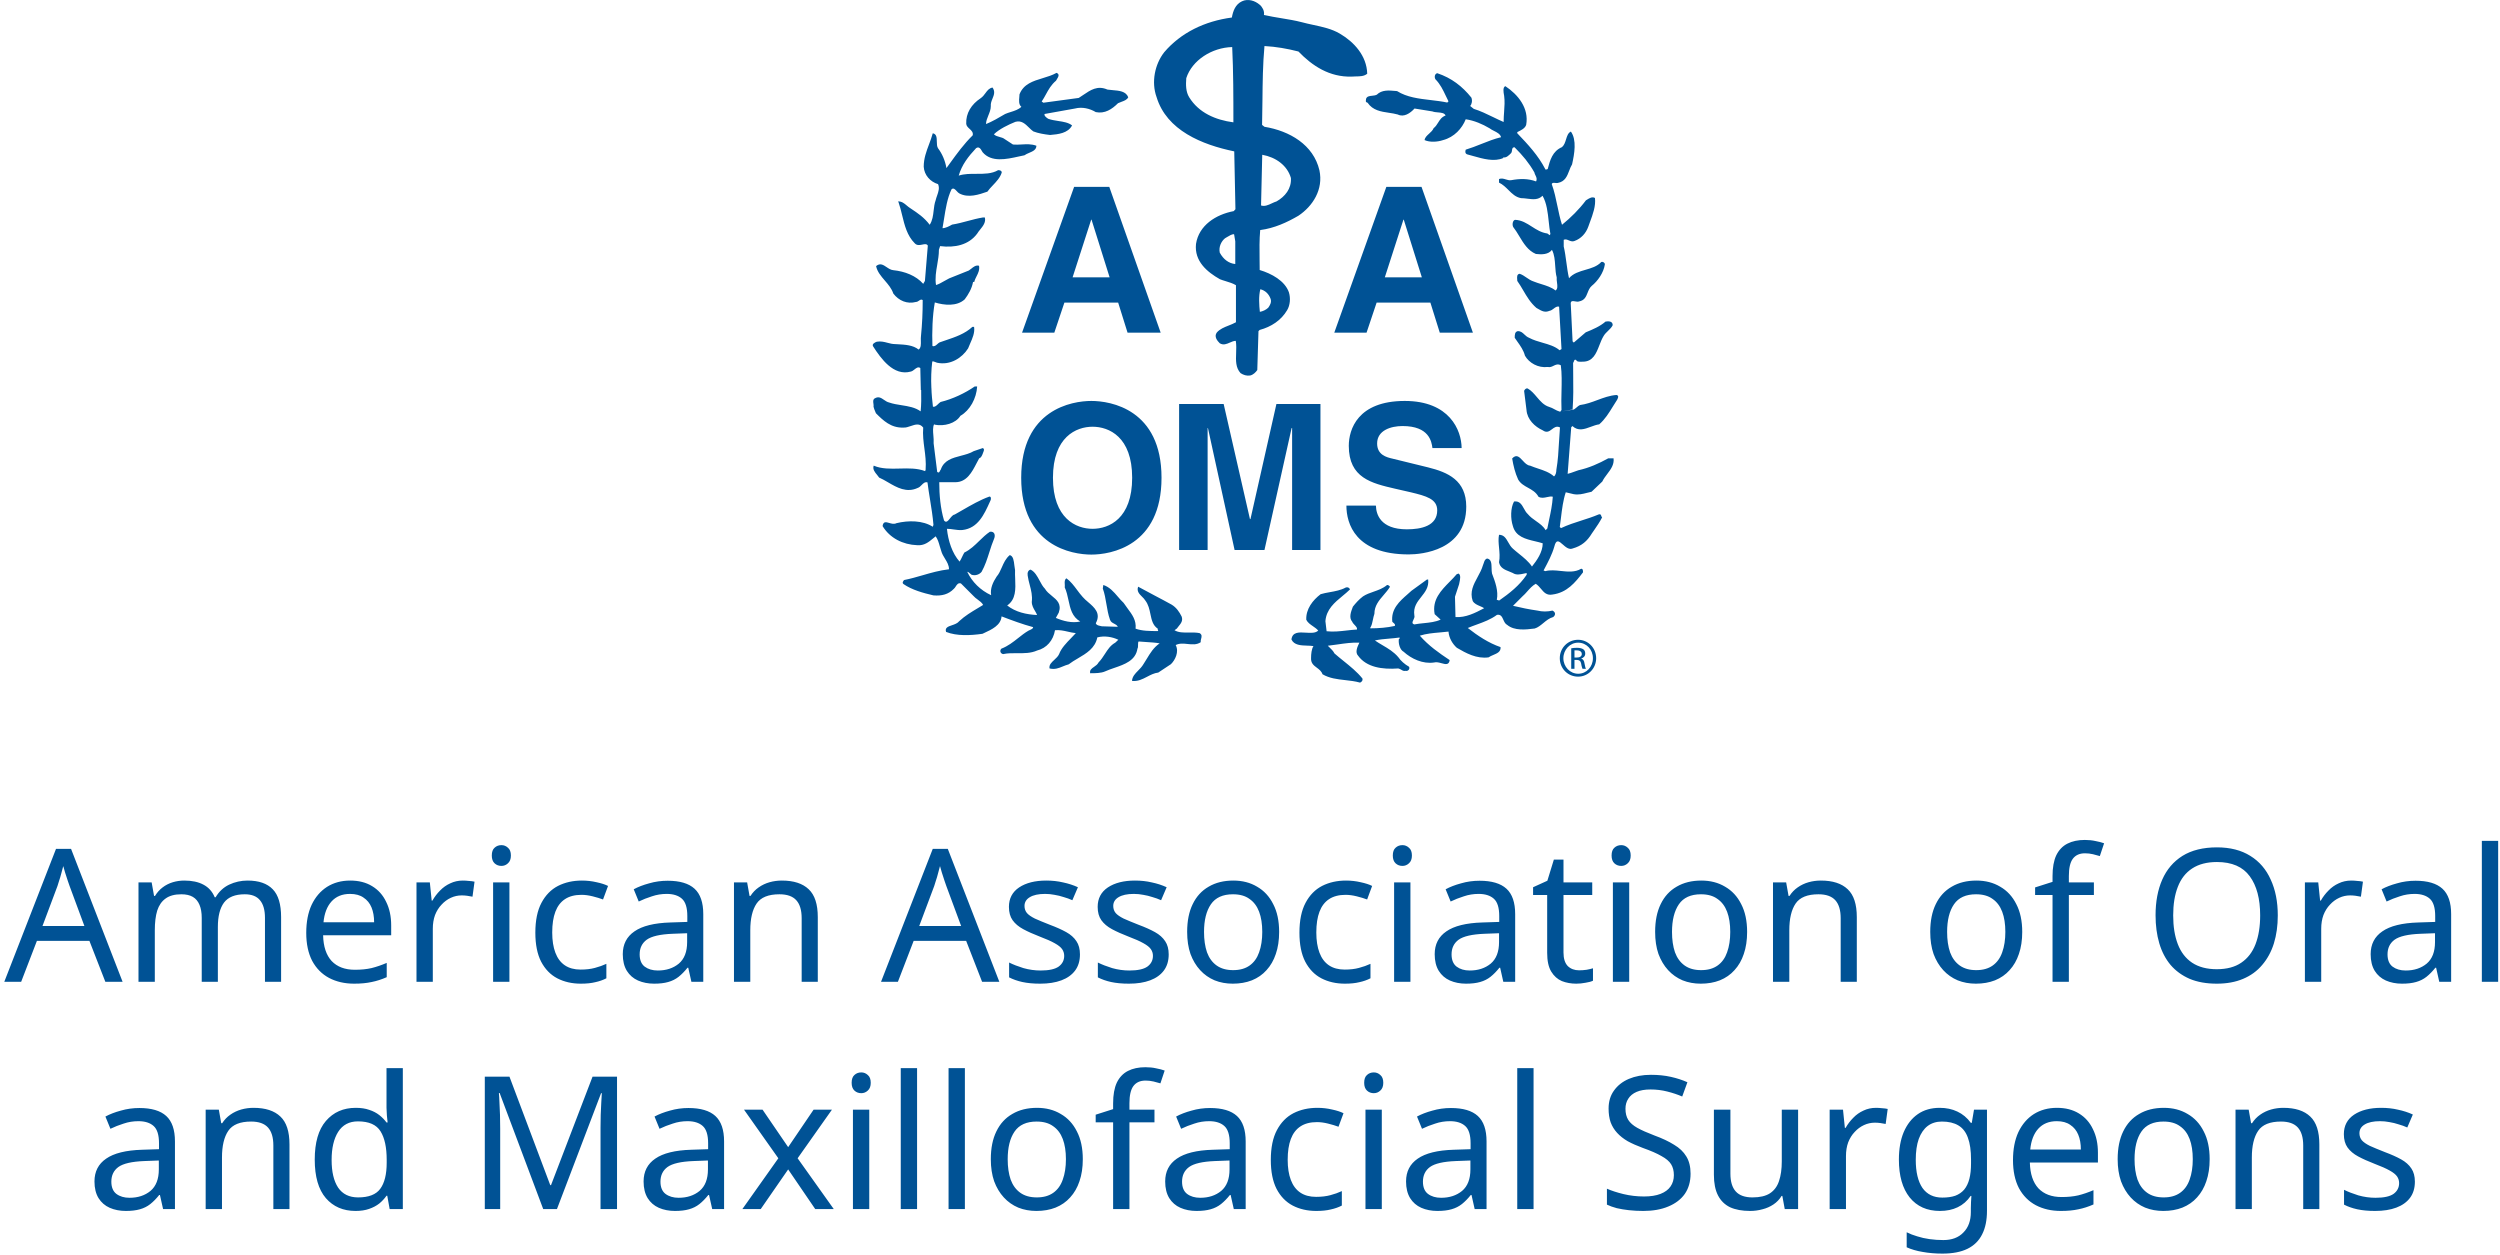 <svg width="275" height="138" viewBox="0 0 275 138" fill="none" xmlns="http://www.w3.org/2000/svg">
<path fill-rule="evenodd" clip-rule="evenodd" d="M138.584 34.302C138.509 33.589 138.433 32.593 138.64 31.805L138.659 31.823C139.185 31.955 139.579 32.349 139.767 32.875C139.898 33.251 139.692 33.589 139.504 33.851C139.241 34.096 138.903 34.246 138.584 34.302ZM134.986 26.071C135.245 25.914 135.502 25.758 135.748 25.758L135.88 26.547V29.044C135.147 28.969 134.565 28.518 134.171 27.786C134.039 27.129 134.359 26.528 134.753 26.209C134.831 26.166 134.908 26.118 134.986 26.071ZM138.715 22.603L138.847 17.007V17.026C140.349 17.289 141.607 18.209 142.001 19.58C142.076 20.763 141.344 21.627 140.424 22.153C140.238 22.211 140.059 22.294 139.884 22.376C139.492 22.558 139.117 22.733 138.715 22.603ZM130.81 10.698C130.434 10.097 130.434 9.327 130.49 8.595C131.129 6.623 133.307 5.233 135.542 5.177C135.673 7.862 135.673 10.698 135.673 13.458C133.701 13.195 131.861 12.407 130.81 10.698ZM139.034 1.647C139.109 1.177 138.847 0.783 138.584 0.52V0.539C138.058 0.069 137.269 -0.175 136.612 0.145C135.898 0.483 135.636 1.196 135.504 1.928C132.537 2.323 129.908 3.581 128.068 5.74C127.035 7.055 126.622 9.027 127.223 10.679C128.331 14.341 132.218 15.918 135.767 16.651L135.898 23.016L135.711 23.223C133.739 23.599 131.88 24.782 131.561 26.828C131.354 28.744 132.8 29.927 134.19 30.715C134.374 30.791 134.589 30.856 134.813 30.924C135.203 31.043 135.621 31.17 135.955 31.373V35.448C135.691 35.596 135.413 35.706 135.141 35.813C134.656 36.005 134.188 36.19 133.852 36.574C133.514 37.025 133.908 37.494 134.171 37.757C134.566 38.001 134.925 37.843 135.279 37.686C135.497 37.59 135.714 37.494 135.936 37.494C136.008 37.934 135.991 38.388 135.974 38.832V38.832C135.942 39.656 135.912 40.445 136.462 41.044C136.781 41.25 137.119 41.363 137.513 41.306C137.851 41.231 138.114 40.968 138.302 40.706L138.433 36.424L138.565 36.293C139.823 35.955 140.931 35.241 141.588 34.114C141.907 33.589 141.983 32.8 141.776 32.143C141.325 30.884 139.879 30.096 138.565 29.701C138.565 29.324 138.56 28.941 138.554 28.553C138.54 27.476 138.525 26.371 138.621 25.307C140.199 25.101 141.569 24.462 142.828 23.73C144.405 22.678 145.588 20.838 145.137 18.735C144.48 15.918 141.851 14.397 139.091 13.947L138.828 13.74C138.851 12.85 138.86 11.96 138.869 11.071V11.07C138.889 9.068 138.909 7.066 139.091 5.064C140.405 5.14 141.569 5.346 142.828 5.665C144.349 7.243 146.245 8.501 148.686 8.426C148.825 8.411 148.979 8.409 149.138 8.407C149.58 8.402 150.064 8.397 150.395 8.107C150.339 6.135 148.949 4.614 147.372 3.694C146.5 3.179 145.489 2.961 144.463 2.74L144.463 2.74C144.03 2.646 143.595 2.552 143.166 2.435C142.466 2.253 141.723 2.131 140.968 2.007C140.325 1.901 139.674 1.794 139.034 1.647ZM101.29 42.903C101.29 42.496 101.276 42.086 101.262 41.677C101.248 41.273 101.234 40.872 101.234 40.48C100.994 40.32 100.803 40.473 100.601 40.634C100.471 40.738 100.337 40.845 100.182 40.874C98.286 41.4 96.896 39.429 96.051 38.114C95.863 37.851 96.239 37.663 96.445 37.588C96.897 37.513 97.263 37.61 97.627 37.707L97.627 37.707C97.898 37.779 98.169 37.851 98.473 37.851C98.561 37.857 98.65 37.861 98.738 37.866L98.738 37.866L98.738 37.866L98.738 37.866L98.739 37.866L98.739 37.866L98.739 37.866L98.739 37.866L98.739 37.866L98.739 37.866C99.578 37.913 100.435 37.96 101.046 38.452C101.315 38.273 101.304 37.876 101.294 37.481C101.29 37.296 101.285 37.112 101.309 36.95C101.44 35.635 101.497 34.377 101.497 33.006C101.344 32.898 101.217 32.984 101.082 33.077C100.984 33.143 100.883 33.213 100.764 33.213C99.788 33.476 98.868 33.081 98.267 32.293C98.08 31.733 97.701 31.291 97.326 30.856C96.909 30.37 96.499 29.893 96.37 29.27C96.809 28.9 97.155 29.134 97.523 29.382C97.753 29.537 97.992 29.698 98.267 29.72C99.525 29.852 100.764 30.321 101.553 31.223L101.741 30.903L102.06 27.016C101.936 26.803 101.71 26.85 101.457 26.904C101.176 26.963 100.861 27.03 100.614 26.753C99.783 25.922 99.508 24.793 99.235 23.674C99.12 23.201 99.005 22.73 98.849 22.284L98.793 22.153C99.208 22.153 99.462 22.368 99.729 22.595C99.847 22.695 99.968 22.798 100.107 22.885L100.204 22.95L100.204 22.95C100.956 23.45 101.654 23.915 102.267 24.725C102.574 24.264 102.638 23.713 102.701 23.163C102.746 22.771 102.791 22.38 102.924 22.021C102.961 21.857 103.019 21.691 103.078 21.524C103.226 21.101 103.375 20.674 103.187 20.256C102.323 19.993 101.666 19.261 101.609 18.341C101.609 17.433 101.897 16.666 102.19 15.885C102.34 15.487 102.49 15.085 102.605 14.66C103.034 14.739 103.042 15.152 103.05 15.57C103.055 15.847 103.06 16.126 103.187 16.313C103.637 16.913 103.975 17.683 104.107 18.491C104.235 18.315 104.362 18.14 104.489 17.966L104.49 17.964L104.491 17.963L104.491 17.963L104.491 17.963C105.27 16.887 106.03 15.838 106.999 14.885C107.071 14.554 106.864 14.365 106.653 14.174C106.483 14.019 106.31 13.863 106.285 13.627C106.229 12.444 106.867 11.468 107.863 10.811C108.107 10.645 108.262 10.433 108.408 10.233C108.61 9.957 108.796 9.704 109.177 9.628C109.491 10.066 109.336 10.45 109.176 10.844C109.068 11.11 108.959 11.38 108.989 11.674C108.989 12.039 108.852 12.373 108.718 12.701C108.59 13.016 108.463 13.324 108.463 13.646C109.121 13.383 109.909 12.932 110.567 12.538C110.765 12.451 110.976 12.385 111.186 12.319C111.612 12.185 112.036 12.051 112.351 11.749C112.045 11.502 112.089 11.04 112.124 10.67C112.134 10.563 112.144 10.463 112.144 10.379C112.583 9.238 113.641 8.917 114.705 8.595C115.233 8.435 115.763 8.275 116.219 8.013C116.599 8.165 116.412 8.465 116.258 8.713L116.258 8.713C116.222 8.771 116.187 8.827 116.163 8.876C115.634 9.317 115.341 9.85 115.048 10.386C114.903 10.649 114.759 10.914 114.585 11.167L114.773 11.299L118.66 10.773C118.83 10.668 118.996 10.555 119.163 10.441L119.163 10.441C119.951 9.903 120.729 9.372 121.815 9.853C121.997 9.881 122.192 9.897 122.389 9.914C123.107 9.973 123.855 10.035 124.106 10.698C123.973 10.977 123.671 11.086 123.36 11.2C123.231 11.247 123.1 11.295 122.979 11.355C122.322 12.012 121.533 12.538 120.538 12.332C119.881 11.937 119.036 11.731 118.247 11.937L114.904 12.538C114.829 12.726 115.092 12.932 115.299 13.064C115.643 13.191 116.026 13.25 116.405 13.308C116.975 13.395 117.533 13.48 117.928 13.796C117.477 14.66 116.407 14.773 115.505 14.848C114.848 14.773 114.191 14.66 113.665 14.454C113.501 14.343 113.346 14.19 113.188 14.034C112.783 13.635 112.355 13.213 111.693 13.402C110.905 13.721 109.928 14.191 109.327 14.773C109.498 14.943 109.733 15.007 109.963 15.069C110.164 15.123 110.362 15.176 110.51 15.299L111.43 15.899C111.748 15.927 112.063 15.909 112.377 15.891C112.918 15.86 113.457 15.829 114.003 16.031C114.003 16.477 113.605 16.646 113.208 16.815C113.02 16.895 112.833 16.974 112.689 17.082C112.487 17.121 112.27 17.169 112.044 17.219C110.713 17.515 109.051 17.884 108.088 16.744C108.065 16.712 108.041 16.67 108.014 16.623L108.014 16.623L108.014 16.623L108.014 16.623L108.014 16.623C107.885 16.399 107.701 16.076 107.374 16.294C106.511 17.214 105.797 18.134 105.459 19.317C106.07 19.119 106.744 19.12 107.412 19.122C108.261 19.124 109.103 19.126 109.797 18.716C109.984 18.716 110.191 18.773 110.191 18.979C110.022 19.534 109.606 19.972 109.21 20.389C108.989 20.621 108.775 20.847 108.614 21.082L108.605 21.085C107.686 21.404 106.508 21.813 105.515 21.27C105.428 21.226 105.341 21.131 105.251 21.033C105.072 20.837 104.883 20.631 104.67 20.819C104.206 21.776 104.022 22.946 103.841 24.095L103.841 24.095C103.788 24.434 103.735 24.771 103.675 25.101C103.994 25.101 104.407 24.894 104.727 24.706C105.318 24.613 105.877 24.462 106.435 24.312C106.994 24.162 107.553 24.012 108.144 23.918H108.332C108.467 24.444 108.137 24.854 107.822 25.245C107.698 25.398 107.577 25.548 107.487 25.702C106.567 26.941 105.046 27.279 103.412 27.073L103.281 27.467C103.281 28.048 103.186 28.596 103.093 29.135C102.966 29.868 102.842 30.586 102.961 31.354C103.253 31.269 103.551 31.098 103.868 30.917C104.042 30.817 104.221 30.715 104.407 30.622L106.567 29.758C106.654 29.706 106.743 29.634 106.835 29.559C107.081 29.358 107.352 29.137 107.694 29.232C107.776 29.693 107.598 30.043 107.423 30.388C107.319 30.591 107.216 30.793 107.168 31.016H107.036C106.905 31.748 106.511 32.406 106.116 32.931C105.252 33.72 103.882 33.589 102.83 33.269C102.567 34.715 102.511 36.556 102.567 38.058C102.78 38.145 102.943 37.999 103.105 37.853C103.187 37.78 103.268 37.707 103.356 37.663C103.575 37.585 103.797 37.51 104.02 37.435C105.079 37.078 106.155 36.715 106.961 35.955H107.149C107.248 36.591 106.974 37.206 106.721 37.776C106.638 37.962 106.557 38.144 106.492 38.321C105.834 39.372 104.52 40.217 103.074 39.898C103.018 39.881 102.96 39.857 102.902 39.834C102.769 39.78 102.64 39.727 102.548 39.767C102.438 40.664 102.4 41.669 102.45 42.659L102.454 42.658C102.473 43.372 102.548 44.086 102.623 44.743C102.847 44.78 103.005 44.629 103.178 44.462C103.267 44.376 103.36 44.287 103.468 44.217C104.783 43.898 106.173 43.24 107.224 42.508H107.487C107.412 43.823 106.698 45.137 105.647 45.738C105.121 46.583 103.863 46.921 102.811 46.715L102.755 46.658C102.593 46.983 102.631 47.428 102.67 47.894C102.695 48.184 102.72 48.481 102.699 48.761L103.093 51.916C103.276 52.047 103.331 51.932 103.393 51.806C103.419 51.751 103.447 51.693 103.487 51.653C103.831 50.622 104.768 50.377 105.707 50.132C106.204 50.002 106.702 49.872 107.111 49.625L108.107 49.287C108.308 49.388 108.234 49.566 108.163 49.736L108.163 49.736C108.141 49.788 108.12 49.84 108.107 49.888C108.032 50.095 107.919 50.358 107.712 50.414C107.615 50.584 107.519 50.769 107.421 50.958C106.915 51.936 106.342 53.043 105.083 53.043H103.318C103.318 54.414 103.45 55.935 103.844 57.249C104.073 57.555 104.277 57.302 104.5 57.026C104.66 56.827 104.831 56.615 105.027 56.592C105.298 56.441 105.576 56.281 105.859 56.117L105.861 56.117L105.861 56.116C106.814 55.566 107.826 54.982 108.839 54.62C109.027 54.62 109.027 54.883 108.97 55.014C108.941 55.08 108.911 55.146 108.881 55.212L108.881 55.213L108.88 55.214C108.251 56.607 107.574 58.103 105.872 58.301C105.544 58.332 105.228 58.287 104.91 58.241H104.91H104.91H104.91H104.91H104.91H104.91H104.91H104.91H104.91C104.664 58.205 104.417 58.169 104.163 58.169C104.295 59.484 104.745 60.873 105.553 61.775C105.654 61.633 105.739 61.454 105.827 61.266C105.904 61.104 105.983 60.936 106.079 60.779C106.711 60.479 107.222 59.983 107.725 59.493L107.725 59.493C108.103 59.126 108.477 58.762 108.895 58.488C109.421 58.432 109.496 58.883 109.365 59.221C109.151 59.725 108.99 60.232 108.83 60.736L108.83 60.736C108.597 61.471 108.365 62.199 107.975 62.901C107.712 63.221 107.262 63.352 106.867 63.221C106.803 63.175 106.745 63.124 106.691 63.075C106.587 62.982 106.497 62.901 106.398 62.901C106.924 64.009 107.844 64.929 109.027 65.474C108.895 64.742 109.233 64.028 109.628 63.427C109.88 63.142 110.037 62.782 110.199 62.413C110.409 61.931 110.627 61.433 111.074 61.061C111.463 61.158 111.523 61.687 111.581 62.199C111.601 62.379 111.622 62.557 111.656 62.714C111.643 63.026 111.656 63.354 111.67 63.683C111.716 64.797 111.763 65.934 110.792 66.601C111.712 67.333 112.895 67.596 114.078 67.652C114.033 67.515 113.948 67.372 113.858 67.217C113.688 66.927 113.496 66.599 113.496 66.206C113.581 65.529 113.424 64.929 113.266 64.328C113.179 63.995 113.092 63.662 113.045 63.314C112.989 62.995 113.102 62.714 113.365 62.657C113.833 62.891 114.096 63.383 114.354 63.866C114.531 64.197 114.705 64.524 114.942 64.76C115.121 65.073 115.412 65.31 115.7 65.543C116.257 65.996 116.798 66.435 116.463 67.389L116.144 67.971C116.932 68.309 117.909 68.572 118.829 68.366C117.924 67.845 117.731 66.948 117.532 66.02C117.429 65.543 117.324 65.057 117.12 64.61C117.138 64.507 117.131 64.388 117.124 64.267C117.108 64.015 117.092 63.755 117.308 63.615C117.774 63.95 118.127 64.422 118.476 64.89L118.476 64.89C118.675 65.157 118.874 65.423 119.092 65.662C119.254 65.856 119.471 66.042 119.696 66.234C120.382 66.822 121.132 67.464 120.538 68.554C120.597 68.76 120.805 68.804 121.019 68.85C121.079 68.863 121.138 68.875 121.195 68.892L122.96 68.948C122.873 68.764 122.712 68.682 122.55 68.6C122.364 68.505 122.177 68.41 122.096 68.159C121.901 67.612 121.803 67.027 121.705 66.449C121.606 65.858 121.507 65.273 121.308 64.742L121.364 64.347C122.048 64.567 122.51 65.105 122.964 65.634L122.964 65.634C123.171 65.875 123.375 66.113 123.599 66.319C123.735 66.527 123.883 66.726 124.03 66.922L124.03 66.923C124.532 67.594 125.015 68.239 124.913 69.154C125.646 69.417 126.491 69.417 127.354 69.417C127.424 69.377 127.404 69.343 127.378 69.299C127.355 69.261 127.328 69.216 127.354 69.154C126.804 68.791 126.679 68.187 126.546 67.552C126.439 67.037 126.328 66.501 125.984 66.056C125.901 65.908 125.765 65.775 125.627 65.639C125.328 65.344 125.015 65.036 125.195 64.535C125.786 64.864 126.411 65.192 127.035 65.521C127.659 65.85 128.284 66.178 128.875 66.507C129.401 66.826 129.72 67.295 129.983 67.821C130.143 68.285 129.899 68.581 129.659 68.873C129.588 68.96 129.517 69.046 129.457 69.136C129.422 69.171 129.358 69.213 129.296 69.254L129.296 69.254L129.296 69.254L129.296 69.254C129.259 69.279 129.223 69.302 129.195 69.323C129.625 69.595 130.204 69.587 130.799 69.579C131.191 69.573 131.589 69.568 131.955 69.643C132.244 69.811 132.186 70.034 132.126 70.26C132.093 70.388 132.059 70.516 132.086 70.638C131.641 70.945 131.139 70.892 130.637 70.839C130.186 70.791 129.735 70.744 129.326 70.957C129.72 71.689 129.27 72.61 128.8 73.06L127.411 73.981C126.956 74.037 126.565 74.242 126.176 74.445C125.665 74.711 125.158 74.975 124.519 74.901C124.553 74.418 124.862 74.104 125.191 73.769C125.4 73.557 125.617 73.337 125.777 73.06C125.902 72.872 126.02 72.677 126.139 72.48C126.517 71.852 126.903 71.213 127.561 70.769C127.09 70.685 126.597 70.655 126.095 70.624C125.815 70.607 125.533 70.59 125.251 70.563C125.185 70.629 125.185 70.779 125.185 70.936C125.185 71.093 125.185 71.258 125.12 71.352C124.918 72.663 123.71 73.079 122.565 73.472C122.218 73.592 121.876 73.709 121.571 73.849C121.12 74.056 120.444 74.056 119.918 74.056C119.841 73.703 120.08 73.538 120.344 73.356C120.531 73.227 120.73 73.09 120.838 72.873C121.121 72.583 121.333 72.254 121.539 71.935C121.854 71.447 122.157 70.978 122.679 70.694L123.017 70.375C122.359 70.056 121.496 69.906 120.707 70.112C120.462 71.308 119.5 71.875 118.566 72.424C118.21 72.633 117.858 72.841 117.552 73.079C117.323 73.138 117.115 73.224 116.91 73.308C116.46 73.494 116.03 73.672 115.449 73.53C115.371 73.138 115.665 72.867 115.972 72.584C116.18 72.392 116.394 72.195 116.501 71.952C116.741 71.301 117.292 70.735 117.83 70.181C118.006 70.001 118.179 69.823 118.341 69.643C118.037 69.614 117.752 69.549 117.469 69.484C117.018 69.38 116.569 69.277 116.05 69.323C115.862 70.45 115.13 71.295 114.078 71.558C113.388 71.865 112.634 71.858 111.89 71.852C111.359 71.847 110.834 71.843 110.341 71.952C110.022 71.877 109.947 71.558 110.153 71.352C110.87 71.078 111.443 70.626 112.004 70.182C112.368 69.894 112.728 69.609 113.12 69.38C113.172 69.354 113.223 69.331 113.272 69.308L113.272 69.308C113.476 69.215 113.646 69.137 113.646 68.986C112.463 68.666 111.355 68.253 110.172 67.802C110.102 68.782 109.071 69.256 108.247 69.635C108.187 69.663 108.127 69.691 108.069 69.718C106.755 69.906 105.252 69.981 104.069 69.511C103.915 69.047 104.287 68.921 104.711 68.778C105.007 68.677 105.33 68.568 105.515 68.328C106.144 67.744 106.821 67.339 107.565 66.894L107.565 66.894C107.754 66.781 107.947 66.666 108.144 66.544C108.034 66.312 107.781 66.126 107.537 65.947C107.367 65.821 107.201 65.699 107.093 65.568L105.703 64.178C105.401 64.09 105.268 64.297 105.133 64.505C105.067 64.608 105.001 64.711 104.914 64.779C104.332 65.38 103.6 65.568 102.68 65.493C101.553 65.23 100.314 64.892 99.394 64.253C99.206 64.122 99.337 63.934 99.45 63.803C100.14 63.669 100.804 63.477 101.473 63.283L101.473 63.283C102.406 63.013 103.349 62.74 104.389 62.62C104.389 62.171 104.176 61.826 103.955 61.466C103.787 61.194 103.614 60.913 103.525 60.573C103.468 60.413 103.421 60.248 103.374 60.083C103.267 59.704 103.159 59.322 102.924 58.995C102.828 59.069 102.734 59.147 102.64 59.226L102.64 59.226C102.159 59.625 101.665 60.035 100.896 59.972C99.319 59.916 97.873 59.183 97.084 57.869C97.16 57.333 97.459 57.421 97.814 57.525C98.07 57.6 98.354 57.683 98.605 57.55C99.919 57.23 101.497 57.23 102.605 57.944L102.68 57.737C102.602 56.8 102.451 55.863 102.302 54.938C102.2 54.306 102.099 53.679 102.023 53.062C101.741 52.983 101.561 53.167 101.376 53.356C101.253 53.482 101.129 53.61 100.971 53.662C99.734 54.253 98.655 53.623 97.671 53.048C97.34 52.855 97.02 52.668 96.708 52.536C96.645 52.44 96.566 52.345 96.485 52.247L96.485 52.247C96.233 51.943 95.965 51.62 96.107 51.221C96.977 51.594 97.969 51.568 98.966 51.541H98.966C99.927 51.516 100.893 51.49 101.76 51.822L101.816 51.691C101.882 50.83 101.782 50.07 101.682 49.318C101.585 48.577 101.488 47.845 101.553 47.034C101.167 46.527 100.68 46.695 100.187 46.864C99.913 46.959 99.637 47.054 99.375 47.034C98.004 47.09 97.14 46.245 96.352 45.456C96.327 45.389 96.296 45.318 96.264 45.243L96.264 45.243C96.199 45.088 96.127 44.92 96.089 44.743C96.108 44.631 96.091 44.507 96.074 44.386C96.043 44.161 96.013 43.945 96.22 43.823C96.64 43.571 96.93 43.771 97.236 43.983C97.409 44.102 97.587 44.226 97.797 44.273C98.23 44.425 98.697 44.498 99.165 44.572C99.918 44.691 100.669 44.81 101.271 45.25C101.346 44.527 101.346 43.73 101.328 42.897L101.29 42.903ZM171.765 45.1L171.638 45.281L171.596 45.287C171.356 45.22 171.17 45.119 170.986 45.018C170.809 44.922 170.633 44.826 170.413 44.762C169.822 44.582 169.438 44.13 169.053 43.675C168.752 43.32 168.45 42.964 168.047 42.733C167.84 42.677 167.709 42.865 167.652 42.996L167.915 45.1C167.99 46.151 168.835 46.94 169.699 47.334C170.145 47.651 170.429 47.435 170.714 47.218C170.968 47.023 171.223 46.829 171.596 47.015C171.552 47.535 171.523 48.056 171.494 48.573C171.436 49.625 171.378 50.665 171.201 51.672C171.201 51.954 171.126 52.273 170.939 52.404C170.438 51.955 169.824 51.752 169.192 51.542C168.899 51.445 168.601 51.346 168.31 51.221C167.99 51.199 167.735 50.923 167.493 50.66C167.137 50.275 166.807 49.919 166.338 50.433C166.469 51.221 166.657 52.01 166.995 52.742C167.252 53.193 167.667 53.422 168.085 53.654C168.521 53.896 168.961 54.14 169.23 54.639C169.534 54.824 169.863 54.751 170.174 54.682C170.4 54.632 170.617 54.584 170.807 54.639C170.754 55.523 170.581 56.334 170.411 57.129L170.411 57.129L170.41 57.129L170.41 57.13L170.41 57.13L170.41 57.13L170.41 57.13L170.41 57.131C170.339 57.466 170.267 57.798 170.206 58.132L170.018 58.319C169.77 57.884 169.377 57.609 168.975 57.326C168.649 57.097 168.316 56.863 168.047 56.535C167.876 56.383 167.754 56.163 167.632 55.942C167.393 55.51 167.154 55.078 166.544 55.165C166.15 55.878 166.15 57.061 166.413 57.85C166.72 59.035 167.826 59.297 168.859 59.541C169.151 59.611 169.438 59.678 169.699 59.765C169.699 60.742 169.042 61.662 168.516 62.319C168.151 61.772 167.596 61.323 167.07 60.9C166.839 60.713 166.614 60.531 166.413 60.347C166.19 60.152 166.042 59.892 165.9 59.642C165.659 59.22 165.435 58.827 164.892 58.827C164.801 59.274 164.847 59.753 164.895 60.248C164.946 60.77 164.998 61.31 164.892 61.85C164.995 62.466 165.545 62.681 166.031 62.871C166.167 62.924 166.298 62.975 166.413 63.033C166.783 63.285 167.224 63.186 167.624 63.096C167.731 63.072 167.835 63.049 167.934 63.033V63.221C167.145 64.404 166.037 65.267 164.911 66.056L164.648 65.981C164.849 65.011 164.462 63.988 164.147 63.155L164.122 63.089C164.083 62.909 164.079 62.7 164.075 62.492C164.066 62.007 164.056 61.529 163.596 61.437C163.354 61.49 163.285 61.709 163.217 61.925C163.191 62.01 163.164 62.095 163.127 62.169C162.994 62.631 162.763 63.057 162.535 63.477C162.087 64.302 161.652 65.104 162 66.112C162.172 66.407 162.488 66.541 162.796 66.672C162.96 66.741 163.122 66.81 163.258 66.901C162.263 67.427 161.23 67.953 160.104 67.877L160.047 65.643L160.498 64.272C160.508 64.217 160.521 64.158 160.534 64.096L160.534 64.096C160.616 63.717 160.716 63.251 160.442 63.089L160.235 63.164C160.008 63.436 159.746 63.703 159.478 63.974C158.524 64.942 157.505 65.975 157.813 67.558L158.47 68.159C157.905 68.417 157.268 68.482 156.617 68.549L156.617 68.549L156.617 68.549L156.616 68.549L156.616 68.549L156.616 68.549L156.616 68.549L156.616 68.549C156.271 68.584 155.922 68.62 155.578 68.685C155.275 68.598 155.365 68.412 155.471 68.194C155.548 68.034 155.634 67.857 155.578 67.69C155.444 66.779 155.892 66.216 156.338 65.656C156.765 65.118 157.191 64.583 157.099 63.746H156.968L155.259 64.986C155.123 65.114 154.976 65.242 154.826 65.374L154.825 65.375L154.825 65.375C153.962 66.133 152.98 66.996 153.156 68.403C153.185 68.432 153.22 68.462 153.256 68.491C153.384 68.596 153.521 68.708 153.418 68.854C152.573 69.042 151.653 69.117 150.733 69.117V69.042C150.891 68.805 150.954 68.494 151.02 68.169L151.02 68.169C151.064 67.953 151.109 67.731 151.184 67.521C151.184 66.631 151.692 66.042 152.206 65.446C152.452 65.161 152.699 64.875 152.893 64.554C152.893 64.498 152.686 64.291 152.555 64.366C152.119 64.729 151.603 64.909 151.096 65.086C150.684 65.229 150.279 65.37 149.926 65.605C149.475 65.943 149.137 66.338 148.818 66.732L148.804 66.77C148.6 67.306 148.357 67.944 148.743 68.385C148.797 68.525 148.91 68.643 149.018 68.755C149.17 68.914 149.312 69.062 149.268 69.248C148.889 69.268 148.51 69.311 148.129 69.355L148.129 69.355C147.399 69.439 146.667 69.523 145.926 69.436L145.795 68.328C145.894 67.027 146.812 66.27 147.685 65.55C147.971 65.313 148.253 65.081 148.499 64.835C148.423 64.629 148.217 64.554 148.029 64.629C147.488 64.923 146.873 65.033 146.281 65.139C145.929 65.202 145.584 65.263 145.269 65.361C144.405 66.019 143.635 66.995 143.691 68.178C143.844 68.484 144.13 68.682 144.421 68.882C144.63 69.027 144.841 69.172 145.006 69.361C144.707 69.66 144.173 69.626 143.641 69.592C142.903 69.545 142.167 69.498 142.058 70.338C142.349 70.975 143.101 70.999 143.792 71.02H143.792C144.037 71.028 144.274 71.035 144.48 71.07C144.273 71.389 144.217 71.934 144.217 72.384C144.185 72.951 144.512 73.195 144.849 73.446C145.103 73.635 145.362 73.829 145.475 74.168C146.234 74.617 147.091 74.713 147.961 74.811C148.512 74.873 149.068 74.935 149.606 75.088C149.738 75.032 149.926 74.901 149.869 74.638C149.284 73.909 148.536 73.307 147.783 72.7C147.448 72.43 147.113 72.16 146.79 71.877C146.669 71.621 146.44 71.402 146.219 71.189L146.218 71.189C146.164 71.136 146.109 71.084 146.057 71.032C146.411 70.993 146.765 70.942 147.116 70.891C147.941 70.772 148.755 70.655 149.531 70.694L149.509 70.741C149.319 71.139 149.021 71.761 149.4 72.14C150.32 73.398 152.029 73.661 153.813 73.53C153.951 73.561 154.055 73.623 154.151 73.68C154.29 73.763 154.413 73.837 154.602 73.793C154.864 73.868 155.127 73.605 154.996 73.342C154.526 73.079 154.076 72.685 153.813 72.29C153.312 71.699 152.696 71.337 152.081 70.975C151.797 70.807 151.513 70.64 151.24 70.45C151.744 70.338 152.275 70.293 152.816 70.247L152.816 70.247H152.816H152.816C153.183 70.216 153.554 70.184 153.925 70.131C154.022 70.172 153.977 70.214 153.924 70.262C153.905 70.28 153.884 70.299 153.869 70.319C153.813 70.826 154.001 71.483 154.395 71.689C155.259 72.478 156.517 73.06 157.756 72.873C158.008 72.801 158.298 72.88 158.568 72.954C159.002 73.073 159.384 73.178 159.465 72.61C158.282 71.821 157.174 71.051 156.179 69.924C156.883 69.699 157.643 69.632 158.399 69.567L158.399 69.567L158.399 69.567L158.4 69.567L158.4 69.567L158.4 69.567L158.4 69.567L158.401 69.567C158.714 69.539 159.026 69.512 159.334 69.474C159.39 70.206 159.803 70.863 160.254 71.258C161.249 71.84 162.432 72.497 163.746 72.309C163.885 72.206 164.068 72.129 164.255 72.05C164.677 71.873 165.113 71.691 165.061 71.183C163.746 70.732 162.563 69.943 161.456 69.079C161.786 68.939 162.117 68.819 162.445 68.7C163.215 68.421 163.969 68.147 164.667 67.633C165.093 67.557 165.226 67.856 165.367 68.171C165.469 68.397 165.574 68.631 165.793 68.741C166.582 69.399 167.821 69.267 168.817 69.136C169.16 69.036 169.46 68.789 169.767 68.536C170.097 68.264 170.436 67.985 170.845 67.877C171.108 67.69 171.164 67.352 170.77 67.164C170.244 67.295 169.643 67.295 169.117 67.164C168.197 67.032 167.296 66.845 166.432 66.638L167.483 65.587C167.657 65.442 167.822 65.256 167.993 65.062C168.268 64.753 168.56 64.424 168.929 64.216C169.159 64.354 169.334 64.563 169.506 64.768C169.825 65.151 170.135 65.521 170.77 65.399C172.366 65.192 173.267 64.084 174.131 62.958C174.131 62.77 174.131 62.563 173.924 62.563C173.248 62.971 172.468 62.888 171.688 62.806C171.104 62.743 170.52 62.681 169.981 62.826L169.793 62.751L169.841 62.66C170.277 61.844 170.723 61.009 170.976 60.122C171.185 59.256 171.504 59.538 171.904 59.892C172.224 60.175 172.595 60.504 173.004 60.329C173.981 60.047 174.582 59.54 175.107 58.676C175.19 58.554 175.272 58.435 175.354 58.317C175.664 57.868 175.967 57.431 176.234 56.911C176.188 56.891 176.167 56.83 176.145 56.764C176.104 56.642 176.059 56.507 175.84 56.592C175.221 56.855 174.603 57.052 173.983 57.25L173.982 57.25C173.228 57.492 172.471 57.733 171.708 58.094L171.577 57.963C171.624 57.632 171.664 57.301 171.704 56.973C171.823 55.995 171.939 55.036 172.234 54.151L173.098 54.357C173.629 54.455 174.097 54.335 174.573 54.212L174.573 54.212L174.573 54.212L174.573 54.212L174.573 54.212C174.737 54.17 174.901 54.128 175.07 54.094L176.253 52.968C176.387 52.68 176.588 52.415 176.79 52.148C177.183 51.63 177.579 51.108 177.492 50.414H176.91C175.858 50.996 174.807 51.465 173.624 51.728C173.492 51.772 173.355 51.822 173.217 51.872L173.217 51.872C172.941 51.972 172.666 52.073 172.441 52.123L172.835 46.996L172.967 46.865C173.603 47.463 174.294 47.206 174.989 46.947C175.298 46.833 175.608 46.717 175.915 46.677C176.548 46.128 176.97 45.443 177.418 44.715C177.568 44.471 177.722 44.223 177.886 43.973L177.892 43.959L177.898 43.947L177.913 43.917C177.985 43.767 178.108 43.513 177.811 43.447C177.053 43.506 176.383 43.756 175.709 44.008C175.097 44.236 174.481 44.466 173.793 44.555C173.658 44.611 173.543 44.714 173.431 44.813C173.278 44.95 173.132 45.081 172.948 45.081L171.84 45.25L172.985 45.043C173.082 43.785 173.067 42.497 173.052 41.245V41.245C173.047 40.797 173.042 40.353 173.042 39.917C173.087 39.871 173.11 39.803 173.132 39.738C173.173 39.618 173.208 39.512 173.38 39.598C173.443 39.804 173.736 39.795 173.984 39.788C174.029 39.787 174.072 39.785 174.112 39.785C175.227 39.785 175.583 38.873 175.935 37.968C176.076 37.608 176.216 37.249 176.403 36.95C176.527 36.738 176.708 36.564 176.887 36.392C177.089 36.197 177.289 36.006 177.398 35.767C177.398 35.316 176.929 35.316 176.61 35.373C176.009 35.898 175.22 36.236 174.431 36.556L173.117 37.682L172.985 37.551L172.779 33.344C172.813 33.071 173.02 33.109 173.253 33.151C173.404 33.179 173.566 33.208 173.699 33.157C174.301 33.043 174.463 32.634 174.631 32.212C174.74 31.936 174.851 31.655 175.089 31.448C175.746 30.922 176.403 30.002 176.534 29.082C176.534 28.894 176.328 28.762 176.14 28.819C175.689 29.307 175.047 29.493 174.402 29.679C173.733 29.873 173.06 30.067 172.591 30.603C172.46 30.043 172.381 29.45 172.301 28.86V28.86L172.301 28.86L172.301 28.86L172.301 28.859L172.301 28.859C172.221 28.262 172.141 27.667 172.009 27.11V26.378C172.203 26.285 172.383 26.361 172.57 26.44C172.763 26.521 172.963 26.605 173.192 26.509C173.924 26.246 174.45 25.664 174.713 24.932C174.772 24.762 174.836 24.588 174.901 24.411L174.902 24.411C175.214 23.566 175.554 22.646 175.445 21.777C175.141 21.608 174.852 21.789 174.551 21.977L174.509 22.003L174.468 22.029L174.45 22.04C173.718 23.016 172.798 23.936 171.821 24.725C171.603 24.054 171.458 23.355 171.313 22.653L171.313 22.653L171.313 22.653L171.313 22.653L171.313 22.653L171.312 22.653L171.312 22.653L171.312 22.652L171.312 22.652C171.145 21.843 170.976 21.031 170.694 20.256C170.731 20.085 170.91 20.105 171.088 20.124C171.184 20.134 171.279 20.144 171.352 20.125C172.154 19.977 172.385 19.373 172.614 18.773C172.707 18.53 172.799 18.288 172.929 18.078C173.192 16.895 173.455 15.393 172.798 14.472C172.488 14.612 172.38 14.96 172.268 15.322C172.169 15.641 172.067 15.97 171.821 16.181C170.77 16.632 170.507 17.608 170.244 18.604C170.194 18.604 170.154 18.623 170.121 18.639C170.067 18.666 170.027 18.685 169.981 18.604C169.192 17.082 168.084 15.899 166.901 14.66V14.529L166.929 14.516C167.316 14.331 167.749 14.125 167.878 13.74C168.216 11.9 166.976 10.398 165.587 9.477C165.287 9.601 165.384 10.137 165.444 10.467L165.455 10.529C165.537 11.133 165.496 11.695 165.453 12.284C165.426 12.647 165.399 13.02 165.399 13.421C165.027 13.261 164.645 13.076 164.258 12.887C163.552 12.544 162.828 12.193 162.113 11.975L161.718 11.656C161.906 11.468 161.981 11.055 161.85 10.736C160.855 9.496 159.672 8.576 158.094 8.05C157.831 8.125 157.756 8.445 157.888 8.707C158.436 9.27 158.718 9.865 159.032 10.528C159.127 10.729 159.225 10.935 159.334 11.149L159.202 11.28C158.615 11.154 158.001 11.082 157.386 11.009C156.074 10.855 154.756 10.7 153.681 10.022L153.532 10.008C152.743 9.936 152.012 9.869 151.447 10.416C151.298 10.494 151.113 10.513 150.932 10.532C150.632 10.563 150.346 10.593 150.264 10.886C150.264 10.936 150.257 10.981 150.251 11.023C150.232 11.153 150.219 11.242 150.433 11.299C151.004 12.142 151.901 12.276 152.78 12.407C153.115 12.457 153.446 12.507 153.756 12.595C154.414 12.932 155.127 12.463 155.597 11.937L157.568 12.257C157.735 12.326 157.951 12.344 158.166 12.362C158.532 12.393 158.896 12.423 159.014 12.707C158.584 12.862 158.387 13.178 158.191 13.493C158.054 13.714 157.917 13.934 157.7 14.097C157.605 14.338 157.401 14.523 157.201 14.704C156.964 14.918 156.735 15.126 156.705 15.411C157.287 15.674 158.132 15.618 158.733 15.411C159.972 15.092 160.836 14.116 161.23 13.12C162.15 13.252 163.07 13.646 163.859 14.116C163.993 14.224 164.166 14.311 164.341 14.398C164.681 14.569 165.03 14.745 165.117 15.092C164.368 15.271 163.649 15.557 162.929 15.844C162.368 16.067 161.806 16.29 161.23 16.463C161.155 16.669 161.155 16.913 161.418 16.989C161.62 17.041 161.83 17.1 162.044 17.161L162.044 17.161L162.044 17.161L162.045 17.161L162.045 17.161L162.046 17.162L162.046 17.162C163.146 17.474 164.372 17.823 165.361 17.383V17.308C165.681 17.383 165.944 17.12 166.206 16.857C166.29 16.774 166.306 16.651 166.321 16.534C166.344 16.361 166.365 16.2 166.601 16.2C167.521 17.12 168.178 17.909 168.779 18.96C168.798 19.076 168.851 19.184 168.903 19.29C169.003 19.494 169.102 19.697 168.967 19.956C168.103 19.636 167.202 19.636 166.206 19.824C166.011 19.849 165.826 19.792 165.641 19.735C165.4 19.661 165.158 19.586 164.892 19.693V20.087C165.315 20.291 165.629 20.603 165.935 20.908C166.334 21.306 166.719 21.689 167.314 21.796C167.548 21.796 167.783 21.826 168.015 21.856C168.621 21.933 169.205 22.008 169.68 21.533C170.144 22.343 170.254 23.375 170.362 24.384C170.412 24.848 170.461 25.308 170.544 25.739L170.469 25.871L170.206 25.683C169.541 25.593 169.018 25.258 168.501 24.927C167.938 24.566 167.382 24.21 166.657 24.181C166.394 24.237 166.319 24.706 166.451 24.969C166.694 25.277 166.906 25.628 167.119 25.981C167.595 26.771 168.079 27.573 168.948 27.936C169.587 28.011 170.319 28.011 170.713 27.486C170.989 27.994 171.032 28.632 171.073 29.258C171.102 29.697 171.131 30.13 171.239 30.509C171.219 30.694 171.246 30.895 171.271 31.089C171.319 31.448 171.363 31.784 171.108 31.955C170.664 31.6 170.1 31.424 169.537 31.25C169.267 31.166 168.997 31.082 168.741 30.978C168.399 30.871 168.148 30.697 167.901 30.526C167.675 30.368 167.452 30.213 167.164 30.115C166.844 30.16 166.87 30.478 166.892 30.736C166.897 30.797 166.901 30.854 166.901 30.903C167.145 31.243 167.351 31.596 167.557 31.947C167.954 32.626 168.349 33.301 169.004 33.87C169.072 33.907 169.138 33.945 169.204 33.984C169.578 34.202 169.939 34.413 170.45 34.189C170.62 34.165 170.765 34.055 170.906 33.947C171.095 33.803 171.277 33.664 171.502 33.739L171.765 38.396L171.558 38.527C171.03 38.085 170.372 37.897 169.693 37.703C169.191 37.559 168.677 37.412 168.197 37.156C167.976 37.069 167.824 36.926 167.679 36.789C167.481 36.6 167.295 36.424 166.958 36.424C166.62 36.499 166.62 36.837 166.62 37.156C166.713 37.299 166.814 37.44 166.916 37.583C167.245 38.045 167.589 38.526 167.746 39.128C168.197 39.917 169.192 40.499 170.244 40.367C170.507 40.427 170.705 40.329 170.898 40.233C171.133 40.117 171.36 40.005 171.69 40.18C171.812 41.071 171.789 42.055 171.766 43.053V43.053C171.75 43.737 171.734 44.428 171.765 45.1ZM120.181 58.169C121.984 58.169 124.538 57.061 124.538 52.554C124.538 48.048 121.984 46.94 120.181 46.94C118.378 46.94 115.825 48.066 115.825 52.554C115.825 57.042 118.378 58.169 120.181 58.169ZM120.05 44.104C122.172 44.104 127.767 45.025 127.767 52.554C127.767 60.085 122.172 61.005 120.05 61.005C117.928 61.005 112.332 60.085 112.332 52.554C112.332 45.025 117.928 44.104 120.05 44.104ZM142.133 60.498H145.25V44.442H140.405L137.551 57.099H137.495L134.603 44.442H129.702V60.498H132.838V47.09H132.875L135.805 60.498H139.091L142.076 47.09H142.133V60.498ZM151.353 55.634C151.372 56.535 151.822 58.225 154.752 58.225C156.348 58.225 158.094 57.85 158.094 56.141C158.094 54.883 156.892 54.564 155.184 54.151L153.456 53.756C150.865 53.155 148.367 52.573 148.367 49.043C148.367 47.259 149.325 44.104 154.526 44.104C159.446 44.104 160.761 47.315 160.78 49.287H157.568C157.475 48.574 157.212 46.865 154.282 46.865C153.005 46.865 151.484 47.334 151.484 48.78C151.484 50.038 152.517 50.301 153.174 50.451L157.08 51.409C159.277 51.954 161.287 52.836 161.287 55.728C161.287 60.554 156.367 60.986 154.958 60.986C149.099 60.986 148.104 57.606 148.104 55.615H151.315L151.353 55.634ZM156.404 30.509H152.329L154.376 24.162H154.414L156.404 30.509ZM146.771 36.593H150.301H150.32L151.428 33.288H157.343L158.376 36.593H162.019L156.367 20.556H152.498L146.771 36.593ZM117.984 30.509H122.059L120.068 24.162H120.031L117.984 30.509ZM115.956 36.593H112.426L118.153 20.556H122.021L127.674 36.593H124.031L122.998 33.288H117.083L115.975 36.593H115.956ZM173.455 72.328H173.192V72.309V71.539H173.455C173.849 71.539 173.999 71.746 173.999 71.934C173.999 72.215 173.755 72.328 173.455 72.328ZM172.835 73.567H173.192V72.591H173.436C173.718 72.591 173.868 72.704 173.924 72.985C173.962 73.286 174.075 73.567 174.075 73.567H174.45C174.413 73.492 174.356 73.361 174.3 73.004C174.262 72.666 174.131 72.497 173.924 72.441C174.168 72.365 174.375 72.197 174.375 71.896C174.375 71.671 174.3 71.52 174.168 71.427C174.037 71.333 173.812 71.258 173.474 71.258C173.211 71.258 173.023 71.276 172.835 71.314V73.567ZM171.971 72.403C171.971 71.464 172.704 70.694 173.586 70.694H173.605C174.506 70.694 175.22 71.445 175.22 72.403C175.22 73.361 174.506 74.112 173.605 74.112C172.704 74.112 171.971 73.342 171.971 72.403ZM175.577 72.403C175.577 71.276 174.694 70.375 173.586 70.375C172.478 70.375 171.577 71.258 171.577 72.403C171.577 73.549 172.478 74.431 173.586 74.431C174.694 74.431 175.577 73.53 175.577 72.403Z" fill="#005295"/>
<path fill-rule="evenodd" clip-rule="evenodd" d="M9.834 103.492L11.589 108H13.486L7.815 93.373H6.162L0.471 108H2.327L4.061 103.492H9.834ZM7.447 96.862C7.543 97.147 7.611 97.344 7.652 97.453L9.284 101.86H4.673L6.325 97.453C6.38 97.29 6.441 97.093 6.509 96.862C6.591 96.63 6.665 96.379 6.734 96.107C6.815 95.821 6.89 95.542 6.958 95.27C7.012 95.434 7.08 95.672 7.162 95.984C7.257 96.284 7.352 96.576 7.447 96.862ZM30.003 97.82C29.391 97.181 28.466 96.862 27.229 96.862C26.522 96.862 25.848 97.011 25.209 97.31C24.584 97.61 24.087 98.072 23.72 98.698H23.618C23.36 98.072 22.945 97.61 22.374 97.31C21.816 97.011 21.116 96.862 20.272 96.862C19.837 96.862 19.416 96.923 19.008 97.045C18.6 97.168 18.226 97.358 17.886 97.616C17.559 97.861 17.28 98.174 17.049 98.555H16.947L16.682 97.066H15.234V108H17.029V102.329C17.029 101.472 17.117 100.751 17.294 100.166C17.484 99.582 17.79 99.14 18.212 98.84C18.634 98.528 19.212 98.371 19.946 98.371C20.463 98.371 20.884 98.466 21.211 98.657C21.537 98.847 21.782 99.14 21.945 99.534C22.108 99.915 22.19 100.391 22.19 100.962V108H23.965V101.962C23.965 100.792 24.189 99.901 24.638 99.289C25.1 98.677 25.862 98.371 26.923 98.371C27.684 98.371 28.242 98.589 28.596 99.024C28.963 99.459 29.146 100.105 29.146 100.962V108H30.921V100.88C30.921 99.466 30.615 98.446 30.003 97.82ZM40.929 97.474C40.262 97.066 39.46 96.862 38.522 96.862C37.556 96.862 36.706 97.093 35.972 97.555C35.251 98.018 34.686 98.677 34.278 99.534C33.884 100.391 33.687 101.418 33.687 102.614C33.687 103.825 33.904 104.852 34.34 105.695C34.788 106.524 35.407 107.15 36.196 107.572C36.998 107.993 37.916 108.204 38.95 108.204C39.698 108.204 40.344 108.143 40.888 108.02C41.432 107.912 41.983 107.735 42.54 107.49V105.919C41.969 106.164 41.412 106.354 40.868 106.49C40.337 106.613 39.725 106.674 39.032 106.674C37.944 106.674 37.094 106.354 36.482 105.715C35.883 105.062 35.57 104.117 35.543 102.88H43.03V101.798C43.03 100.806 42.846 99.942 42.479 99.208C42.126 98.46 41.609 97.882 40.929 97.474ZM36.461 99.167C36.964 98.609 37.644 98.33 38.501 98.33C39.113 98.33 39.61 98.466 39.99 98.738C40.385 98.997 40.677 99.357 40.868 99.82C41.058 100.282 41.153 100.826 41.153 101.452H35.584C35.679 100.472 35.972 99.711 36.461 99.167ZM51.566 96.902C51.335 96.875 51.118 96.862 50.914 96.862C50.41 96.862 49.948 96.964 49.526 97.168C49.105 97.358 48.731 97.623 48.404 97.963C48.078 98.29 47.799 98.657 47.568 99.065H47.486L47.282 97.066H45.814V108H47.609V102.166C47.609 101.608 47.691 101.105 47.854 100.656C48.031 100.207 48.269 99.826 48.568 99.514C48.867 99.187 49.207 98.936 49.588 98.759C49.968 98.582 50.37 98.494 50.791 98.494C50.982 98.494 51.179 98.507 51.383 98.534C51.6 98.562 51.798 98.596 51.974 98.636L52.199 96.984C52.022 96.943 51.811 96.916 51.566 96.902ZM56.036 108V97.066H54.241V108H56.036ZM55.873 93.251C55.669 93.06 55.431 92.965 55.159 92.965C54.859 92.965 54.608 93.06 54.404 93.251C54.2 93.428 54.098 93.713 54.098 94.108C54.098 94.488 54.2 94.774 54.404 94.964C54.608 95.155 54.859 95.25 55.159 95.25C55.431 95.25 55.669 95.155 55.873 94.964C56.09 94.774 56.199 94.488 56.199 94.108C56.199 93.713 56.09 93.428 55.873 93.251ZM61.295 107.612C62.057 108.007 62.92 108.204 63.886 108.204C64.512 108.204 65.042 108.15 65.477 108.041C65.926 107.946 66.334 107.803 66.701 107.612V106.021C66.32 106.198 65.899 106.348 65.436 106.47C64.988 106.592 64.464 106.654 63.866 106.654C63.172 106.654 62.594 106.497 62.132 106.184C61.669 105.872 61.322 105.409 61.091 104.797C60.86 104.185 60.744 103.444 60.744 102.574C60.744 101.662 60.86 100.901 61.091 100.289C61.322 99.677 61.676 99.214 62.152 98.902C62.628 98.589 63.233 98.432 63.968 98.432C64.348 98.432 64.756 98.487 65.192 98.596C65.627 98.704 66.008 98.82 66.334 98.942L66.885 97.453C66.558 97.29 66.137 97.154 65.62 97.045C65.103 96.923 64.566 96.862 64.008 96.862C63.029 96.862 62.152 97.059 61.377 97.453C60.615 97.848 60.01 98.466 59.561 99.31C59.112 100.153 58.888 101.248 58.888 102.594C58.888 103.886 59.099 104.947 59.52 105.776C59.956 106.606 60.547 107.218 61.295 107.612ZM76.401 97.759C75.762 97.174 74.776 96.882 73.443 96.882C72.736 96.882 72.056 96.977 71.403 97.168C70.75 97.344 70.186 97.562 69.71 97.82L70.26 99.167C70.709 98.949 71.192 98.759 71.709 98.596C72.226 98.419 72.77 98.33 73.341 98.33C74.062 98.33 74.619 98.507 75.014 98.861C75.408 99.214 75.605 99.847 75.605 100.758V101.411L73.749 101.472C71.967 101.526 70.648 101.853 69.791 102.451C68.934 103.036 68.506 103.872 68.506 104.96C68.506 105.695 68.656 106.307 68.955 106.796C69.254 107.272 69.662 107.626 70.179 107.857C70.709 108.088 71.301 108.204 71.954 108.204C72.566 108.204 73.082 108.143 73.504 108.02C73.939 107.898 74.32 107.708 74.646 107.449C74.986 107.177 75.313 106.844 75.626 106.45H75.707L76.054 108H77.36V100.554C77.36 99.276 77.04 98.344 76.401 97.759ZM71.138 103.369C71.668 102.988 72.613 102.771 73.973 102.716L75.585 102.655V103.634C75.585 104.695 75.279 105.484 74.667 106.001C74.055 106.504 73.286 106.756 72.362 106.756C71.777 106.756 71.294 106.613 70.913 106.327C70.546 106.042 70.362 105.593 70.362 104.981C70.362 104.287 70.621 103.75 71.138 103.369ZM88.958 97.82C88.291 97.181 87.305 96.862 86 96.862C85.537 96.862 85.089 96.923 84.653 97.045C84.218 97.168 83.817 97.358 83.45 97.616C83.096 97.861 82.797 98.174 82.552 98.555H82.45L82.185 97.066H80.737V108H82.532V102.329C82.532 101.05 82.763 100.071 83.225 99.391C83.688 98.711 84.524 98.371 85.735 98.371C86.578 98.371 87.197 98.589 87.591 99.024C87.986 99.459 88.183 100.119 88.183 101.003V108H89.957V100.88C89.957 99.466 89.624 98.446 88.958 97.82ZM106.276 103.492L108.031 108H109.928L104.257 93.373H102.604L96.912 108H98.769L100.503 103.492H106.276ZM103.889 96.862C103.984 97.147 104.052 97.344 104.093 97.453L105.725 101.86H101.115L102.767 97.453C102.822 97.29 102.883 97.093 102.951 96.862C103.033 96.63 103.107 96.379 103.175 96.107C103.257 95.821 103.332 95.542 103.4 95.27C103.454 95.434 103.522 95.672 103.604 95.984C103.699 96.284 103.794 96.576 103.889 96.862ZM118.265 106.756C118.618 106.28 118.795 105.688 118.795 104.981C118.795 104.396 118.666 103.913 118.407 103.532C118.149 103.138 117.775 102.805 117.285 102.533C116.796 102.261 116.204 101.996 115.511 101.737C114.817 101.465 114.259 101.234 113.838 101.044C113.43 100.84 113.137 100.636 112.961 100.432C112.784 100.214 112.695 99.956 112.695 99.656C112.695 99.248 112.886 98.929 113.267 98.698C113.661 98.453 114.225 98.33 114.96 98.33C115.313 98.33 115.66 98.364 116 98.432C116.34 98.487 116.673 98.568 117 98.677C117.34 98.772 117.659 98.888 117.959 99.024L118.571 97.596C118.067 97.365 117.523 97.188 116.939 97.066C116.367 96.93 115.749 96.862 115.082 96.862C113.858 96.862 112.865 97.113 112.104 97.616C111.356 98.12 110.982 98.834 110.982 99.758C110.982 100.357 111.118 100.846 111.39 101.227C111.662 101.608 112.049 101.934 112.553 102.206C113.056 102.478 113.661 102.75 114.368 103.022C115.089 103.294 115.64 103.539 116.021 103.757C116.415 103.974 116.687 104.192 116.837 104.41C116.986 104.627 117.061 104.872 117.061 105.144C117.061 105.634 116.857 106.028 116.449 106.327C116.041 106.613 115.381 106.756 114.47 106.756C113.831 106.756 113.199 106.667 112.573 106.49C111.961 106.3 111.437 106.096 111.002 105.878V107.51C111.424 107.728 111.907 107.898 112.451 108.02C113.008 108.143 113.668 108.204 114.429 108.204C115.327 108.204 116.102 108.082 116.755 107.837C117.408 107.592 117.911 107.232 118.265 106.756ZM128.026 106.756C128.38 106.28 128.557 105.688 128.557 104.981C128.557 104.396 128.428 103.913 128.169 103.532C127.911 103.138 127.537 102.805 127.047 102.533C126.558 102.261 125.966 101.996 125.272 101.737C124.579 101.465 124.021 101.234 123.6 101.044C123.192 100.84 122.899 100.636 122.722 100.432C122.546 100.214 122.457 99.956 122.457 99.656C122.457 99.248 122.648 98.929 123.028 98.698C123.423 98.453 123.987 98.33 124.722 98.33C125.075 98.33 125.422 98.364 125.762 98.432C126.102 98.487 126.435 98.568 126.762 98.677C127.102 98.772 127.421 98.888 127.72 99.024L128.332 97.596C127.829 97.365 127.285 97.188 126.7 97.066C126.129 96.93 125.51 96.862 124.844 96.862C123.62 96.862 122.627 97.113 121.866 97.616C121.118 98.12 120.744 98.834 120.744 99.758C120.744 100.357 120.88 100.846 121.152 101.227C121.424 101.608 121.811 101.934 122.314 102.206C122.818 102.478 123.423 102.75 124.13 103.022C124.851 103.294 125.402 103.539 125.782 103.757C126.177 103.974 126.449 104.192 126.598 104.41C126.748 104.627 126.823 104.872 126.823 105.144C126.823 105.634 126.619 106.028 126.211 106.327C125.803 106.613 125.143 106.756 124.232 106.756C123.593 106.756 122.96 106.667 122.335 106.49C121.723 106.3 121.199 106.096 120.764 105.878V107.51C121.186 107.728 121.668 107.898 122.212 108.02C122.77 108.143 123.43 108.204 124.191 108.204C125.089 108.204 125.864 108.082 126.517 107.837C127.17 107.592 127.673 107.232 128.026 106.756ZM140.338 104.94C140.583 104.233 140.705 103.424 140.705 102.512C140.705 101.302 140.488 100.282 140.052 99.452C139.631 98.609 139.039 97.97 138.278 97.535C137.53 97.086 136.659 96.862 135.666 96.862C134.619 96.862 133.715 97.086 132.953 97.535C132.192 97.97 131.607 98.609 131.199 99.452C130.791 100.282 130.587 101.302 130.587 102.512C130.587 103.424 130.709 104.233 130.954 104.94C131.212 105.634 131.566 106.225 132.015 106.715C132.464 107.204 132.994 107.578 133.606 107.837C134.218 108.082 134.884 108.204 135.605 108.204C136.38 108.204 137.081 108.082 137.706 107.837C138.346 107.578 138.883 107.204 139.318 106.715C139.767 106.225 140.107 105.634 140.338 104.94ZM132.77 104.756C132.552 104.117 132.443 103.369 132.443 102.512C132.443 101.22 132.695 100.207 133.198 99.473C133.701 98.738 134.51 98.371 135.626 98.371C136.374 98.371 136.979 98.541 137.441 98.881C137.917 99.208 138.271 99.677 138.502 100.289C138.733 100.901 138.849 101.642 138.849 102.512C138.849 103.369 138.733 104.117 138.502 104.756C138.284 105.382 137.938 105.865 137.462 106.205C136.986 106.545 136.38 106.715 135.646 106.715C134.912 106.715 134.306 106.545 133.83 106.205C133.354 105.865 133.001 105.382 132.77 104.756ZM145.346 107.612C146.107 108.007 146.971 108.204 147.936 108.204C148.562 108.204 149.092 108.15 149.528 108.041C149.976 107.946 150.384 107.803 150.752 107.612V106.021C150.371 106.198 149.949 106.348 149.487 106.47C149.038 106.592 148.514 106.654 147.916 106.654C147.222 106.654 146.644 106.497 146.182 106.184C145.72 105.872 145.373 105.409 145.142 104.797C144.91 104.185 144.795 103.444 144.795 102.574C144.795 101.662 144.91 100.901 145.142 100.289C145.373 99.677 145.726 99.214 146.202 98.902C146.678 98.589 147.284 98.432 148.018 98.432C148.399 98.432 148.807 98.487 149.242 98.596C149.677 98.704 150.058 98.82 150.384 98.942L150.935 97.453C150.609 97.29 150.187 97.154 149.67 97.045C149.154 96.923 148.616 96.862 148.059 96.862C147.08 96.862 146.202 97.059 145.427 97.453C144.666 97.848 144.06 98.466 143.612 99.31C143.163 100.153 142.938 101.248 142.938 102.594C142.938 103.886 143.149 104.947 143.571 105.776C144.006 106.606 144.598 107.218 145.346 107.612ZM153.352 108H155.147V97.066H153.352V108ZM154.984 93.251C154.78 93.06 154.542 92.965 154.27 92.965C153.971 92.965 153.719 93.06 153.515 93.251C153.311 93.428 153.209 93.713 153.209 94.108C153.209 94.488 153.311 94.774 153.515 94.964C153.719 95.155 153.971 95.25 154.27 95.25C154.542 95.25 154.78 95.155 154.984 94.964C155.202 94.774 155.31 94.488 155.31 94.108C155.31 93.713 155.202 93.428 154.984 93.251ZM165.711 97.759C165.071 97.174 164.085 96.882 162.753 96.882C162.045 96.882 161.365 96.977 160.713 97.168C160.06 97.344 159.495 97.562 159.019 97.82L159.57 99.167C160.019 98.949 160.502 98.759 161.019 98.596C161.535 98.419 162.079 98.33 162.651 98.33C163.371 98.33 163.929 98.507 164.323 98.861C164.718 99.214 164.915 99.847 164.915 100.758V101.411L163.059 101.472C161.277 101.526 159.958 101.853 159.101 102.451C158.244 103.036 157.816 103.872 157.816 104.96C157.816 105.695 157.965 106.307 158.265 106.796C158.564 107.272 158.972 107.626 159.489 107.857C160.019 108.088 160.611 108.204 161.263 108.204C161.875 108.204 162.392 108.143 162.814 108.02C163.249 107.898 163.63 107.708 163.956 107.449C164.296 107.177 164.623 106.844 164.935 106.45H165.017L165.364 108H166.669V100.554C166.669 99.276 166.35 98.344 165.711 97.759ZM160.447 103.369C160.978 102.988 161.923 102.771 163.283 102.716L164.895 102.655V103.634C164.895 104.695 164.589 105.484 163.977 106.001C163.365 106.504 162.596 106.756 161.671 106.756C161.087 106.756 160.604 106.613 160.223 106.327C159.856 106.042 159.672 105.593 159.672 104.981C159.672 104.287 159.931 103.75 160.447 103.369ZM174.535 106.674C174.249 106.715 173.97 106.735 173.698 106.735C173.195 106.735 172.78 106.579 172.454 106.266C172.141 105.94 171.984 105.443 171.984 104.777V98.453H175.146V97.066H171.984V94.556H170.924L170.21 96.882L168.639 97.596V98.453H170.189V104.818C170.189 105.702 170.339 106.388 170.638 106.878C170.937 107.368 171.325 107.714 171.801 107.918C172.29 108.109 172.821 108.204 173.392 108.204C173.719 108.204 174.059 108.17 174.412 108.102C174.766 108.048 175.038 107.973 175.228 107.878V106.511C175.051 106.565 174.82 106.62 174.535 106.674ZM177.418 108H179.213V97.066H177.418V108ZM179.05 93.251C178.846 93.06 178.608 92.965 178.336 92.965C178.036 92.965 177.785 93.06 177.581 93.251C177.377 93.428 177.275 93.713 177.275 94.108C177.275 94.488 177.377 94.774 177.581 94.964C177.785 95.155 178.036 95.25 178.336 95.25C178.608 95.25 178.846 95.155 179.05 94.964C179.267 94.774 179.376 94.488 179.376 94.108C179.376 93.713 179.267 93.428 179.05 93.251ZM191.816 104.94C192.061 104.233 192.183 103.424 192.183 102.512C192.183 101.302 191.966 100.282 191.531 99.452C191.109 98.609 190.517 97.97 189.756 97.535C189.008 97.086 188.137 96.862 187.145 96.862C186.097 96.862 185.193 97.086 184.431 97.535C183.67 97.97 183.085 98.609 182.677 99.452C182.269 100.282 182.065 101.302 182.065 102.512C182.065 103.424 182.187 104.233 182.432 104.94C182.691 105.634 183.044 106.225 183.493 106.715C183.942 107.204 184.472 107.578 185.084 107.837C185.696 108.082 186.363 108.204 187.083 108.204C187.859 108.204 188.559 108.082 189.185 107.837C189.824 107.578 190.361 107.204 190.796 106.715C191.245 106.225 191.585 105.634 191.816 104.94ZM184.248 104.756C184.03 104.117 183.921 103.369 183.921 102.512C183.921 101.22 184.173 100.207 184.676 99.473C185.179 98.738 185.989 98.371 187.104 98.371C187.852 98.371 188.457 98.541 188.919 98.881C189.395 99.208 189.749 99.677 189.98 100.289C190.211 100.901 190.327 101.642 190.327 102.512C190.327 103.369 190.211 104.117 189.98 104.756C189.763 105.382 189.416 105.865 188.94 106.205C188.464 106.545 187.859 106.715 187.124 106.715C186.39 106.715 185.785 106.545 185.309 106.205C184.833 105.865 184.479 105.382 184.248 104.756ZM203.25 97.82C202.583 97.181 201.597 96.862 200.292 96.862C199.829 96.862 199.381 96.923 198.945 97.045C198.51 97.168 198.109 97.358 197.742 97.616C197.388 97.861 197.089 98.174 196.844 98.555H196.742L196.477 97.066H195.029V108H196.824V102.329C196.824 101.05 197.055 100.071 197.517 99.391C197.98 98.711 198.816 98.371 200.027 98.371C200.87 98.371 201.489 98.589 201.883 99.024C202.277 99.459 202.475 100.119 202.475 101.003V108H204.249V100.88C204.249 99.466 203.916 98.446 203.25 97.82ZM222.077 104.94C222.322 104.233 222.445 103.424 222.445 102.512C222.445 101.302 222.227 100.282 221.792 99.452C221.37 98.609 220.779 97.97 220.017 97.535C219.269 97.086 218.399 96.862 217.406 96.862C216.359 96.862 215.454 97.086 214.693 97.535C213.931 97.97 213.346 98.609 212.938 99.452C212.53 100.282 212.326 101.302 212.326 102.512C212.326 103.424 212.449 104.233 212.693 104.94C212.952 105.634 213.305 106.225 213.754 106.715C214.203 107.204 214.734 107.578 215.346 107.837C215.958 108.082 216.624 108.204 217.345 108.204C218.12 108.204 218.82 108.082 219.446 107.837C220.085 107.578 220.622 107.204 221.057 106.715C221.506 106.225 221.846 105.634 222.077 104.94ZM214.509 104.756C214.292 104.117 214.183 103.369 214.183 102.512C214.183 101.22 214.434 100.207 214.938 99.473C215.441 98.738 216.25 98.371 217.365 98.371C218.113 98.371 218.718 98.541 219.181 98.881C219.657 99.208 220.01 99.677 220.242 100.289C220.473 100.901 220.588 101.642 220.588 102.512C220.588 103.369 220.473 104.117 220.242 104.756C220.024 105.382 219.677 105.865 219.201 106.205C218.725 106.545 218.12 106.715 217.385 106.715C216.651 106.715 216.046 106.545 215.57 106.205C215.094 105.865 214.74 105.382 214.509 104.756ZM227.575 98.453H230.329V97.066H227.575V96.352C227.575 95.495 227.717 94.869 228.003 94.475C228.302 94.067 228.751 93.863 229.349 93.863C229.649 93.863 229.941 93.897 230.227 93.965C230.512 94.033 230.764 94.101 230.981 94.169L231.451 92.761C231.192 92.666 230.879 92.584 230.512 92.516C230.159 92.435 229.764 92.394 229.329 92.394C228.581 92.394 227.942 92.53 227.411 92.802C226.881 93.074 226.473 93.502 226.187 94.087C225.915 94.672 225.779 95.434 225.779 96.372V97.004L223.862 97.616V98.453H225.779V108H227.575V98.453ZM250.127 103.777C250.413 102.852 250.556 101.826 250.556 100.697C250.556 99.187 250.297 97.875 249.78 96.76C249.277 95.631 248.529 94.76 247.536 94.148C246.544 93.523 245.32 93.21 243.864 93.21C242.341 93.21 241.076 93.523 240.07 94.148C239.077 94.774 238.336 95.644 237.846 96.76C237.357 97.875 237.112 99.18 237.112 100.676C237.112 101.805 237.248 102.832 237.52 103.757C237.792 104.682 238.207 105.477 238.764 106.144C239.322 106.796 240.022 107.306 240.866 107.674C241.709 108.027 242.702 108.204 243.844 108.204C244.946 108.204 245.911 108.027 246.741 107.674C247.584 107.32 248.284 106.81 248.842 106.144C249.413 105.477 249.842 104.688 250.127 103.777ZM239.56 103.859C239.22 102.975 239.05 101.921 239.05 100.697C239.05 99.473 239.22 98.426 239.56 97.555C239.9 96.671 240.424 95.998 241.131 95.536C241.852 95.06 242.763 94.822 243.864 94.822C245.51 94.822 246.714 95.345 247.475 96.392C248.237 97.426 248.618 98.861 248.618 100.697C248.618 101.921 248.448 102.975 248.108 103.859C247.768 104.743 247.244 105.423 246.537 105.899C245.843 106.375 244.946 106.613 243.844 106.613C242.756 106.613 241.852 106.375 241.131 105.899C240.424 105.423 239.9 104.743 239.56 103.859ZM259.292 96.902C259.061 96.875 258.843 96.862 258.639 96.862C258.136 96.862 257.673 96.964 257.252 97.168C256.83 97.358 256.456 97.623 256.13 97.963C255.803 98.29 255.525 98.657 255.293 99.065H255.212L255.008 97.066H253.539V108H255.334V102.166C255.334 101.608 255.416 101.105 255.579 100.656C255.756 100.207 255.994 99.826 256.293 99.514C256.592 99.187 256.932 98.936 257.313 98.759C257.694 98.582 258.095 98.494 258.517 98.494C258.707 98.494 258.904 98.507 259.108 98.534C259.326 98.562 259.523 98.596 259.7 98.636L259.924 96.984C259.747 96.943 259.537 96.916 259.292 96.902ZM268.667 97.759C268.028 97.174 267.042 96.882 265.709 96.882C265.002 96.882 264.322 96.977 263.669 97.168C263.016 97.344 262.452 97.562 261.976 97.82L262.526 99.167C262.975 98.949 263.458 98.759 263.975 98.596C264.492 98.419 265.036 98.33 265.607 98.33C266.328 98.33 266.885 98.507 267.28 98.861C267.674 99.214 267.871 99.847 267.871 100.758V101.411L266.015 101.472C264.233 101.526 262.914 101.853 262.057 102.451C261.2 103.036 260.772 103.872 260.772 104.96C260.772 105.695 260.922 106.307 261.221 106.796C261.52 107.272 261.928 107.626 262.445 107.857C262.975 108.088 263.567 108.204 264.22 108.204C264.832 108.204 265.348 108.143 265.77 108.02C266.205 107.898 266.586 107.708 266.912 107.449C267.252 107.177 267.579 106.844 267.892 106.45H267.973L268.32 108H269.626V100.554C269.626 99.276 269.306 98.344 268.667 97.759ZM263.404 103.369C263.934 102.988 264.879 102.771 266.239 102.716L267.851 102.655V103.634C267.851 104.695 267.545 105.484 266.933 106.001C266.321 106.504 265.552 106.756 264.628 106.756C264.043 106.756 263.56 106.613 263.179 106.327C262.812 106.042 262.628 105.593 262.628 104.981C262.628 104.287 262.887 103.75 263.404 103.369ZM273.003 108H274.798V92.496H273.003V108ZM18.287 122.759C17.648 122.174 16.662 121.882 15.329 121.882C14.621 121.882 13.941 121.977 13.289 122.168C12.636 122.344 12.072 122.562 11.595 122.82L12.146 124.167C12.595 123.949 13.078 123.759 13.595 123.596C14.111 123.419 14.655 123.33 15.227 123.33C15.947 123.33 16.505 123.507 16.899 123.861C17.294 124.214 17.491 124.847 17.491 125.758V126.411L15.635 126.472C13.853 126.526 12.534 126.853 11.677 127.451C10.82 128.036 10.392 128.872 10.392 129.96C10.392 130.695 10.541 131.307 10.841 131.796C11.14 132.272 11.548 132.626 12.065 132.857C12.595 133.088 13.187 133.204 13.839 133.204C14.451 133.204 14.968 133.143 15.39 133.02C15.825 132.898 16.206 132.708 16.532 132.449C16.872 132.177 17.199 131.844 17.512 131.45H17.593L17.94 133H19.245V125.554C19.245 124.276 18.926 123.344 18.287 122.759ZM13.024 128.369C13.554 127.988 14.499 127.771 15.859 127.716L17.471 127.655V128.634C17.471 129.695 17.165 130.484 16.553 131.001C15.941 131.504 15.172 131.756 14.248 131.756C13.663 131.756 13.18 131.613 12.799 131.327C12.432 131.042 12.248 130.593 12.248 129.981C12.248 129.287 12.507 128.75 13.024 128.369ZM30.844 122.82C30.177 122.181 29.192 121.862 27.886 121.862C27.424 121.862 26.975 121.923 26.54 122.045C26.104 122.168 25.703 122.358 25.336 122.616C24.982 122.861 24.683 123.174 24.438 123.555H24.336L24.071 122.066H22.623V133H24.418V127.329C24.418 126.05 24.649 125.071 25.111 124.391C25.574 123.711 26.41 123.371 27.621 123.371C28.464 123.371 29.083 123.589 29.477 124.024C29.872 124.459 30.069 125.119 30.069 126.003V133H31.843V125.88C31.843 124.466 31.51 123.446 30.844 122.82ZM35.845 131.796C36.661 132.735 37.749 133.204 39.109 133.204C39.68 133.204 40.177 133.129 40.598 132.98C41.034 132.83 41.408 132.633 41.72 132.388C42.033 132.13 42.298 131.844 42.516 131.531H42.598L42.863 133H44.311V117.496H42.516V121.862C42.516 122.066 42.53 122.344 42.557 122.698C42.598 123.038 42.625 123.296 42.638 123.473H42.516C42.298 123.174 42.033 122.902 41.72 122.657C41.408 122.412 41.04 122.222 40.619 122.086C40.197 121.936 39.701 121.862 39.13 121.862C37.77 121.862 36.675 122.344 35.845 123.31C35.029 124.262 34.621 125.676 34.621 127.553C34.621 129.43 35.029 130.844 35.845 131.796ZM41.822 130.776C41.36 131.402 40.551 131.715 39.395 131.715C38.416 131.715 37.681 131.354 37.192 130.634C36.716 129.913 36.478 128.9 36.478 127.594C36.478 126.302 36.716 125.275 37.192 124.514C37.681 123.738 38.409 123.351 39.374 123.351C40.585 123.351 41.414 123.718 41.863 124.452C42.312 125.173 42.536 126.214 42.536 127.574V127.9C42.536 129.178 42.298 130.137 41.822 130.776ZM54.96 120.23L59.754 133H61.264L66.119 120.25H66.2C66.187 120.536 66.166 120.889 66.139 121.311C66.112 121.719 66.092 122.161 66.078 122.637C66.064 123.099 66.058 123.568 66.058 124.044V133H67.873V118.434H65.18L60.611 130.368H60.529L56.041 118.434H53.328V133H55.021V124.167C55.021 123.65 55.014 123.147 55.001 122.657C54.987 122.154 54.967 121.692 54.94 121.27C54.926 120.848 54.906 120.502 54.878 120.23H54.96ZM78.69 122.759C78.051 122.174 77.065 121.882 75.732 121.882C75.025 121.882 74.345 121.977 73.692 122.168C73.039 122.344 72.475 122.562 71.999 122.82L72.549 124.167C72.998 123.949 73.481 123.759 73.998 123.596C74.515 123.419 75.059 123.33 75.63 123.33C76.351 123.33 76.908 123.507 77.303 123.861C77.697 124.214 77.894 124.847 77.894 125.758V126.411L76.038 126.472C74.256 126.526 72.937 126.853 72.08 127.451C71.223 128.036 70.795 128.872 70.795 129.96C70.795 130.695 70.945 131.307 71.244 131.796C71.543 132.272 71.951 132.626 72.468 132.857C72.998 133.088 73.59 133.204 74.243 133.204C74.855 133.204 75.371 133.143 75.793 133.02C76.228 132.898 76.609 132.708 76.935 132.449C77.275 132.177 77.602 131.844 77.915 131.45H77.996L78.343 133H79.649V125.554C79.649 124.276 79.329 123.344 78.69 122.759ZM73.427 128.369C73.957 127.988 74.902 127.771 76.262 127.716L77.874 127.655V128.634C77.874 129.695 77.568 130.484 76.956 131.001C76.344 131.504 75.575 131.756 74.651 131.756C74.066 131.756 73.583 131.613 73.202 131.327C72.835 131.042 72.651 130.593 72.651 129.981C72.651 129.287 72.91 128.75 73.427 128.369ZM81.843 122.066L85.617 127.41L81.659 133H83.679L86.698 128.634L89.676 133H91.716L87.738 127.41L91.512 122.066H89.493L86.698 126.186L83.883 122.066H81.843ZM95.619 133V122.066H93.823V133H95.619ZM95.456 118.251C95.251 118.06 95.013 117.965 94.742 117.965C94.442 117.965 94.191 118.06 93.987 118.251C93.783 118.428 93.681 118.713 93.681 119.108C93.681 119.488 93.783 119.774 93.987 119.964C94.191 120.155 94.442 120.25 94.742 120.25C95.013 120.25 95.251 120.155 95.456 119.964C95.673 119.774 95.782 119.488 95.782 119.108C95.782 118.713 95.673 118.428 95.456 118.251ZM99.083 133H100.878V117.496H99.083V133ZM104.342 133H106.137V117.496H104.342V133ZM118.741 129.94C118.986 129.233 119.108 128.424 119.108 127.512C119.108 126.302 118.89 125.282 118.455 124.452C118.034 123.609 117.442 122.97 116.68 122.535C115.932 122.086 115.062 121.862 114.069 121.862C113.022 121.862 112.118 122.086 111.356 122.535C110.594 122.97 110.01 123.609 109.602 124.452C109.194 125.282 108.99 126.302 108.99 127.512C108.99 128.424 109.112 129.233 109.357 129.94C109.615 130.634 109.969 131.225 110.418 131.715C110.866 132.204 111.397 132.578 112.009 132.837C112.621 133.082 113.287 133.204 114.008 133.204C114.783 133.204 115.484 133.082 116.109 132.837C116.748 132.578 117.286 132.204 117.721 131.715C118.17 131.225 118.51 130.634 118.741 129.94ZM111.172 129.756C110.955 129.117 110.846 128.369 110.846 127.512C110.846 126.22 111.098 125.207 111.601 124.473C112.104 123.738 112.913 123.371 114.028 123.371C114.776 123.371 115.382 123.541 115.844 123.881C116.32 124.208 116.674 124.677 116.905 125.289C117.136 125.901 117.252 126.642 117.252 127.512C117.252 128.369 117.136 129.117 116.905 129.756C116.687 130.382 116.34 130.865 115.864 131.205C115.388 131.545 114.783 131.715 114.049 131.715C113.314 131.715 112.709 131.545 112.233 131.205C111.757 130.865 111.404 130.382 111.172 129.756ZM124.238 123.453H126.992V122.066H124.238V121.352C124.238 120.495 124.381 119.869 124.666 119.475C124.966 119.067 125.414 118.863 126.013 118.863C126.312 118.863 126.604 118.897 126.89 118.965C127.176 119.033 127.427 119.101 127.645 119.169L128.114 117.761C127.856 117.666 127.543 117.584 127.176 117.516C126.822 117.435 126.428 117.394 125.992 117.394C125.244 117.394 124.605 117.53 124.075 117.802C123.544 118.074 123.136 118.502 122.851 119.087C122.579 119.672 122.443 120.434 122.443 121.372V122.004L120.525 122.616V123.453H122.443V133H124.238V123.453ZM136.065 122.759C135.426 122.174 134.44 121.882 133.107 121.882C132.4 121.882 131.72 121.977 131.067 122.168C130.414 122.344 129.85 122.562 129.374 122.82L129.924 124.167C130.373 123.949 130.856 123.759 131.373 123.596C131.89 123.419 132.434 123.33 133.005 123.33C133.726 123.33 134.283 123.507 134.678 123.861C135.072 124.214 135.269 124.847 135.269 125.758V126.411L133.413 126.472C131.631 126.526 130.312 126.853 129.455 127.451C128.598 128.036 128.17 128.872 128.17 129.96C128.17 130.695 128.32 131.307 128.619 131.796C128.918 132.272 129.326 132.626 129.843 132.857C130.373 133.088 130.965 133.204 131.618 133.204C132.23 133.204 132.746 133.143 133.168 133.02C133.603 132.898 133.984 132.708 134.31 132.449C134.65 132.177 134.977 131.844 135.29 131.45H135.371L135.718 133H137.024V125.554C137.024 124.276 136.704 123.344 136.065 122.759ZM130.802 128.369C131.332 127.988 132.277 127.771 133.637 127.716L135.249 127.655V128.634C135.249 129.695 134.943 130.484 134.331 131.001C133.719 131.504 132.95 131.756 132.026 131.756C131.441 131.756 130.958 131.613 130.577 131.327C130.21 131.042 130.026 130.593 130.026 129.981C130.026 129.287 130.285 128.75 130.802 128.369ZM142.196 132.612C142.958 133.007 143.821 133.204 144.787 133.204C145.412 133.204 145.943 133.15 146.378 133.041C146.827 132.946 147.235 132.803 147.602 132.612V131.021C147.221 131.198 146.8 131.348 146.337 131.47C145.888 131.592 145.365 131.654 144.766 131.654C144.073 131.654 143.495 131.497 143.032 131.184C142.57 130.872 142.223 130.409 141.992 129.797C141.761 129.185 141.645 128.444 141.645 127.574C141.645 126.662 141.761 125.901 141.992 125.289C142.223 124.677 142.577 124.214 143.053 123.902C143.529 123.589 144.134 123.432 144.868 123.432C145.249 123.432 145.657 123.487 146.092 123.596C146.528 123.704 146.908 123.82 147.235 123.942L147.786 122.453C147.459 122.29 147.038 122.154 146.521 122.045C146.004 121.923 145.467 121.862 144.909 121.862C143.93 121.862 143.053 122.059 142.278 122.453C141.516 122.848 140.911 123.466 140.462 124.31C140.013 125.153 139.789 126.248 139.789 127.594C139.789 128.886 140 129.947 140.421 130.776C140.856 131.606 141.448 132.218 142.196 132.612ZM151.998 133V122.066H150.202V133H151.998ZM151.834 118.251C151.63 118.06 151.392 117.965 151.12 117.965C150.821 117.965 150.57 118.06 150.366 118.251C150.162 118.428 150.06 118.713 150.06 119.108C150.06 119.488 150.162 119.774 150.366 119.964C150.57 120.155 150.821 120.25 151.12 120.25C151.392 120.25 151.63 120.155 151.834 119.964C152.052 119.774 152.161 119.488 152.161 119.108C152.161 118.713 152.052 118.428 151.834 118.251ZM162.561 122.759C161.922 122.174 160.936 121.882 159.603 121.882C158.896 121.882 158.216 121.977 157.563 122.168C156.91 122.344 156.346 122.562 155.87 122.82L156.421 124.167C156.869 123.949 157.352 123.759 157.869 123.596C158.386 123.419 158.93 123.33 159.501 123.33C160.222 123.33 160.779 123.507 161.174 123.861C161.568 124.214 161.765 124.847 161.765 125.758V126.411L159.909 126.472C158.127 126.526 156.808 126.853 155.951 127.451C155.095 128.036 154.666 128.872 154.666 129.96C154.666 130.695 154.816 131.307 155.115 131.796C155.414 132.272 155.822 132.626 156.339 132.857C156.869 133.088 157.461 133.204 158.114 133.204C158.726 133.204 159.243 133.143 159.664 133.02C160.099 132.898 160.48 132.708 160.807 132.449C161.147 132.177 161.473 131.844 161.786 131.45H161.867L162.214 133H163.52V125.554C163.52 124.276 163.2 123.344 162.561 122.759ZM157.298 128.369C157.828 127.988 158.773 127.771 160.133 127.716L161.745 127.655V128.634C161.745 129.695 161.439 130.484 160.827 131.001C160.215 131.504 159.447 131.756 158.522 131.756C157.937 131.756 157.454 131.613 157.073 131.327C156.706 131.042 156.523 130.593 156.523 129.981C156.523 129.287 156.781 128.75 157.298 128.369ZM166.897 133H168.692V117.496H166.897V133ZM185.33 131.327C185.751 130.715 185.962 129.974 185.962 129.104C185.962 128.342 185.806 127.71 185.493 127.206C185.194 126.703 184.745 126.275 184.147 125.921C183.562 125.554 182.841 125.214 181.984 124.901C181.195 124.602 180.57 124.323 180.107 124.065C179.645 123.806 179.312 123.514 179.108 123.188C178.904 122.861 178.802 122.453 178.802 121.964C178.802 121.542 178.904 121.175 179.108 120.862C179.312 120.536 179.618 120.284 180.026 120.107C180.434 119.93 180.944 119.842 181.556 119.842C182.195 119.842 182.807 119.917 183.392 120.066C183.99 120.216 184.541 120.4 185.044 120.617L185.615 119.046C185.071 118.802 184.466 118.604 183.8 118.455C183.133 118.305 182.399 118.23 181.597 118.23C180.685 118.23 179.876 118.38 179.169 118.679C178.475 118.978 177.931 119.407 177.537 119.964C177.143 120.508 176.945 121.168 176.945 121.943C176.945 122.514 177.02 123.018 177.17 123.453C177.333 123.888 177.571 124.276 177.884 124.616C178.197 124.956 178.584 125.262 179.047 125.534C179.523 125.792 180.073 126.037 180.699 126.268C181.583 126.581 182.27 126.88 182.759 127.166C183.263 127.438 183.616 127.737 183.82 128.063C184.024 128.39 184.126 128.791 184.126 129.267C184.126 129.743 184.004 130.158 183.759 130.511C183.514 130.865 183.147 131.137 182.657 131.327C182.168 131.518 181.563 131.613 180.842 131.613C180.067 131.613 179.312 131.524 178.577 131.348C177.857 131.171 177.251 130.974 176.762 130.756V132.51C177.075 132.66 177.435 132.789 177.843 132.898C178.251 132.993 178.7 133.068 179.189 133.122C179.693 133.177 180.216 133.204 180.76 133.204C181.821 133.204 182.739 133.041 183.514 132.714C184.303 132.388 184.908 131.926 185.33 131.327ZM197.791 133V122.066H195.996V127.757C195.996 128.6 195.894 129.321 195.69 129.92C195.499 130.504 195.166 130.953 194.69 131.266C194.228 131.565 193.588 131.715 192.772 131.715C191.943 131.715 191.331 131.497 190.936 131.062C190.542 130.627 190.345 129.974 190.345 129.104V122.066H188.529V129.226C188.529 130.151 188.679 130.906 188.978 131.49C189.277 132.075 189.719 132.51 190.304 132.796C190.902 133.068 191.637 133.204 192.507 133.204C192.983 133.204 193.439 133.143 193.874 133.02C194.309 132.912 194.71 132.735 195.078 132.49C195.445 132.245 195.744 131.932 195.975 131.552H196.057L196.322 133H197.791ZM207.015 121.902C206.784 121.875 206.566 121.862 206.362 121.862C205.859 121.862 205.397 121.964 204.975 122.168C204.553 122.358 204.179 122.623 203.853 122.963C203.527 123.29 203.248 123.657 203.017 124.065H202.935L202.731 122.066H201.262V133H203.057V127.166C203.057 126.608 203.139 126.105 203.302 125.656C203.479 125.207 203.717 124.826 204.016 124.514C204.315 124.187 204.655 123.936 205.036 123.759C205.417 123.582 205.818 123.494 206.24 123.494C206.43 123.494 206.627 123.507 206.831 123.534C207.049 123.562 207.246 123.596 207.423 123.636L207.647 121.984C207.471 121.943 207.26 121.916 207.015 121.902ZM215.304 122.27C214.733 121.998 214.087 121.862 213.366 121.862C212.427 121.862 211.625 122.093 210.959 122.555C210.292 123.018 209.775 123.677 209.408 124.534C209.055 125.377 208.878 126.384 208.878 127.553C208.878 129.335 209.272 130.722 210.061 131.715C210.863 132.708 211.972 133.204 213.386 133.204C214.134 133.204 214.787 133.068 215.345 132.796C215.916 132.524 216.392 132.109 216.773 131.552H216.854C216.841 131.674 216.827 131.892 216.813 132.204C216.8 132.504 216.793 132.735 216.793 132.898V133.326C216.793 134.278 216.521 135.026 215.977 135.57C215.447 136.128 214.712 136.407 213.774 136.407C213.257 136.407 212.754 136.373 212.264 136.305C211.775 136.237 211.319 136.135 210.897 135.999C210.476 135.876 210.088 135.727 209.735 135.55V137.202C210.251 137.434 210.836 137.604 211.489 137.712C212.155 137.835 212.883 137.896 213.672 137.896C214.787 137.896 215.705 137.719 216.426 137.366C217.147 137.012 217.684 136.482 218.037 135.774C218.391 135.081 218.568 134.217 218.568 133.184V122.066H217.14L216.895 123.514H216.793C216.385 122.956 215.889 122.542 215.304 122.27ZM212.04 123.861C212.475 123.534 212.999 123.371 213.611 123.371C214.345 123.371 214.95 123.514 215.426 123.8C215.902 124.085 216.249 124.534 216.467 125.146C216.698 125.758 216.813 126.56 216.813 127.553V127.982C216.813 128.634 216.752 129.199 216.63 129.675C216.507 130.151 216.317 130.545 216.059 130.858C215.8 131.157 215.474 131.382 215.079 131.531C214.685 131.667 214.209 131.735 213.651 131.735C212.699 131.735 211.972 131.382 211.469 130.674C210.979 129.954 210.734 128.92 210.734 127.574C210.734 126.676 210.843 125.914 211.061 125.289C211.292 124.663 211.618 124.187 212.04 123.861ZM228.671 122.474C228.004 122.066 227.202 121.862 226.263 121.862C225.298 121.862 224.448 122.093 223.713 122.555C222.993 123.018 222.428 123.677 222.02 124.534C221.626 125.391 221.429 126.418 221.429 127.614C221.429 128.825 221.646 129.852 222.081 130.695C222.53 131.524 223.149 132.15 223.938 132.572C224.74 132.993 225.658 133.204 226.692 133.204C227.44 133.204 228.086 133.143 228.63 133.02C229.174 132.912 229.725 132.735 230.282 132.49V130.919C229.711 131.164 229.153 131.354 228.609 131.49C228.079 131.613 227.467 131.674 226.773 131.674C225.685 131.674 224.835 131.354 224.223 130.715C223.625 130.062 223.312 129.117 223.285 127.88H230.772V126.798C230.772 125.806 230.588 124.942 230.221 124.208C229.867 123.46 229.351 122.882 228.671 122.474ZM224.203 124.167C224.706 123.609 225.386 123.33 226.243 123.33C226.855 123.33 227.351 123.466 227.732 123.738C228.127 123.997 228.419 124.357 228.609 124.82C228.8 125.282 228.895 125.826 228.895 126.452H223.326C223.421 125.472 223.713 124.711 224.203 124.167ZM242.695 129.94C242.939 129.233 243.062 128.424 243.062 127.512C243.062 126.302 242.844 125.282 242.409 124.452C241.987 123.609 241.396 122.97 240.634 122.535C239.886 122.086 239.016 121.862 238.023 121.862C236.976 121.862 236.071 122.086 235.31 122.535C234.548 122.97 233.963 123.609 233.555 124.452C233.147 125.282 232.943 126.302 232.943 127.512C232.943 128.424 233.066 129.233 233.311 129.94C233.569 130.634 233.923 131.225 234.371 131.715C234.82 132.204 235.351 132.578 235.963 132.837C236.575 133.082 237.241 133.204 237.962 133.204C238.737 133.204 239.437 133.082 240.063 132.837C240.702 132.578 241.239 132.204 241.675 131.715C242.123 131.225 242.463 130.634 242.695 129.94ZM235.126 129.756C234.909 129.117 234.8 128.369 234.8 127.512C234.8 126.22 235.051 125.207 235.555 124.473C236.058 123.738 236.867 123.371 237.982 123.371C238.73 123.371 239.335 123.541 239.798 123.881C240.274 124.208 240.627 124.677 240.859 125.289C241.09 125.901 241.205 126.642 241.205 127.512C241.205 128.369 241.09 129.117 240.859 129.756C240.641 130.382 240.294 130.865 239.818 131.205C239.342 131.545 238.737 131.715 238.003 131.715C237.268 131.715 236.663 131.545 236.187 131.205C235.711 130.865 235.357 130.382 235.126 129.756ZM254.128 122.82C253.462 122.181 252.476 121.862 251.17 121.862C250.708 121.862 250.259 121.923 249.824 122.045C249.389 122.168 248.987 122.358 248.62 122.616C248.267 122.861 247.967 123.174 247.723 123.555H247.621L247.355 122.066H245.907V133H247.702V127.329C247.702 126.05 247.933 125.071 248.396 124.391C248.858 123.711 249.695 123.371 250.905 123.371C251.748 123.371 252.367 123.589 252.761 124.024C253.156 124.459 253.353 125.119 253.353 126.003V133H255.128V125.88C255.128 124.466 254.795 123.446 254.128 122.82ZM265.107 131.756C265.46 131.28 265.637 130.688 265.637 129.981C265.637 129.396 265.508 128.913 265.25 128.532C264.991 128.138 264.617 127.805 264.128 127.533C263.638 127.261 263.046 126.996 262.353 126.737C261.659 126.465 261.102 126.234 260.68 126.044C260.272 125.84 259.98 125.636 259.803 125.432C259.626 125.214 259.538 124.956 259.538 124.656C259.538 124.248 259.728 123.929 260.109 123.698C260.503 123.453 261.068 123.33 261.802 123.33C262.156 123.33 262.502 123.364 262.842 123.432C263.182 123.487 263.516 123.568 263.842 123.677C264.182 123.772 264.502 123.888 264.801 124.024L265.413 122.596C264.91 122.365 264.366 122.188 263.781 122.066C263.21 121.93 262.591 121.862 261.924 121.862C260.7 121.862 259.708 122.113 258.946 122.616C258.198 123.12 257.824 123.834 257.824 124.758C257.824 125.357 257.96 125.846 258.232 126.227C258.504 126.608 258.892 126.934 259.395 127.206C259.898 127.478 260.503 127.75 261.21 128.022C261.931 128.294 262.482 128.539 262.863 128.757C263.257 128.974 263.529 129.192 263.679 129.41C263.828 129.627 263.903 129.872 263.903 130.144C263.903 130.634 263.699 131.028 263.291 131.327C262.883 131.613 262.224 131.756 261.312 131.756C260.673 131.756 260.041 131.667 259.415 131.49C258.803 131.3 258.28 131.096 257.844 130.878V132.51C258.266 132.728 258.749 132.898 259.293 133.02C259.85 133.143 260.51 133.204 261.272 133.204C262.169 133.204 262.944 133.082 263.597 132.837C264.25 132.592 264.753 132.232 265.107 131.756Z" fill="#005295"/>
</svg>
